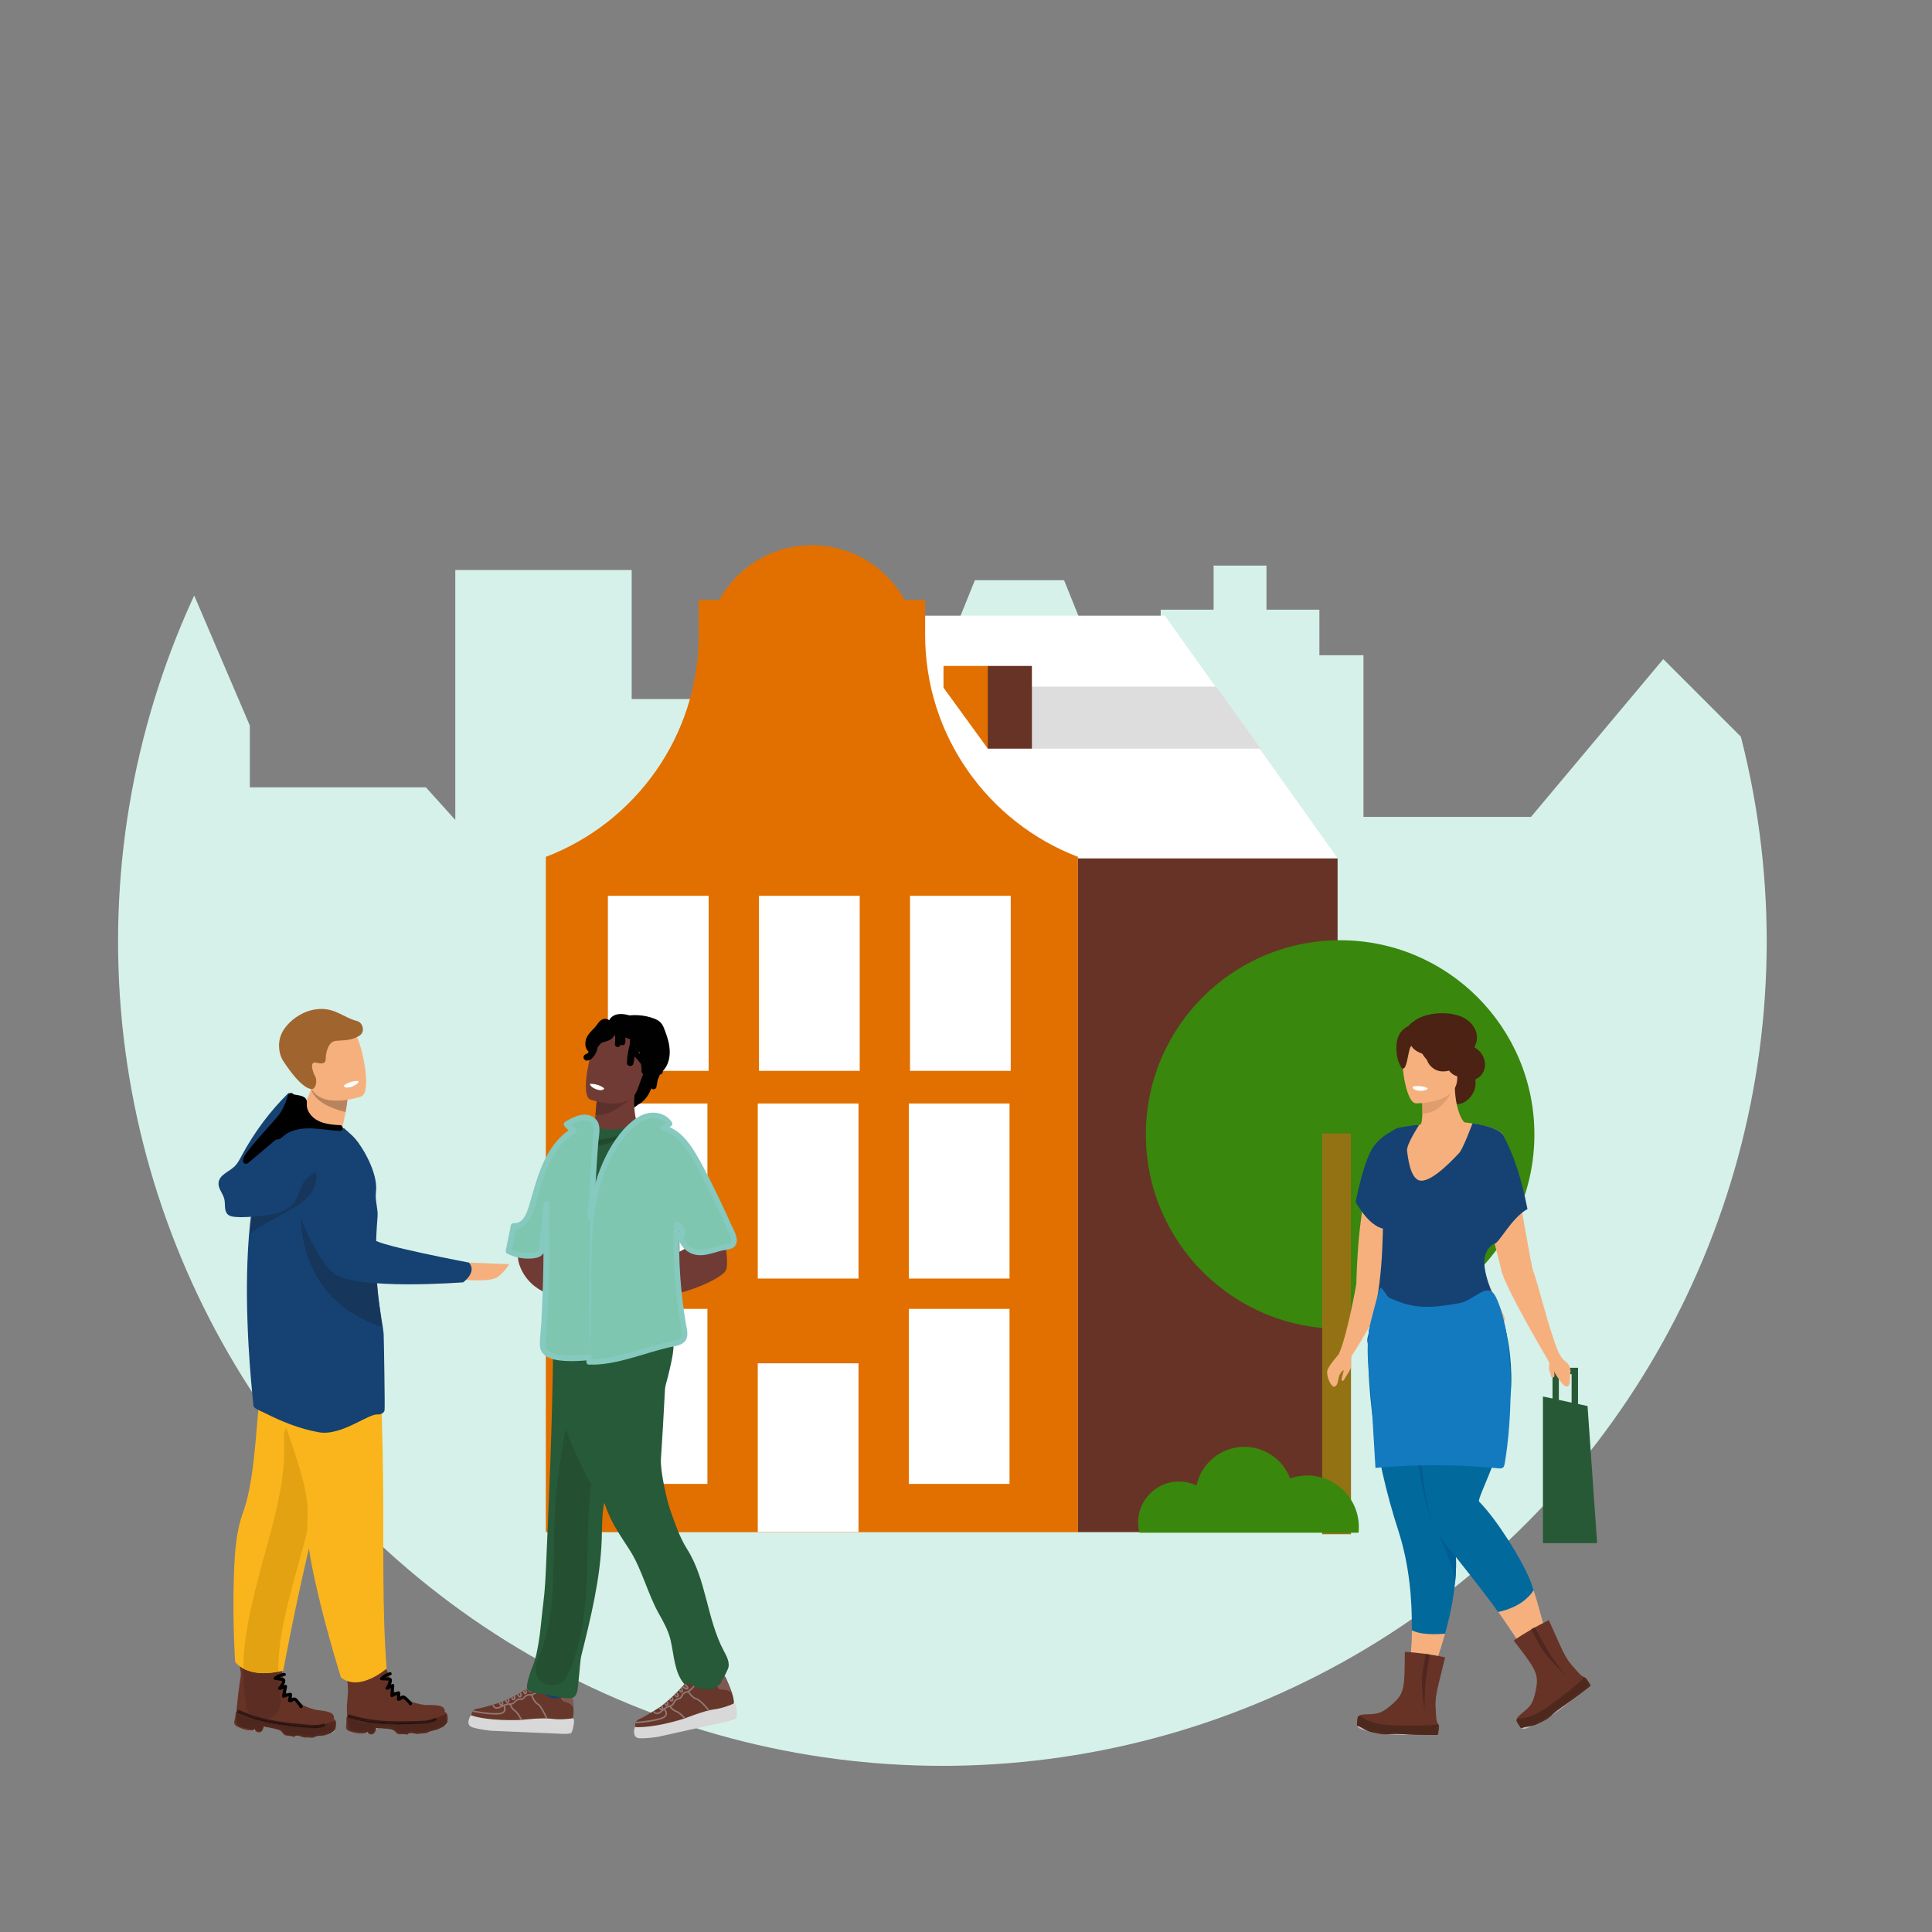 <?xml version="1.0" encoding="UTF-8" standalone="no"?>
<svg xmlns="http://www.w3.org/2000/svg" xmlns:xlink="http://www.w3.org/1999/xlink" viewBox="0 0 450 450">
  <rect x="0" y="0" width="450" height="450" fill="#808080" stroke="none"/>
  <defs>
    <style>.cls-1{fill:#341812;}.cls-1,.cls-2,.cls-3,.cls-4,.cls-5,.cls-6,.cls-7,.cls-8,.cls-9,.cls-10,.cls-11,.cls-12,.cls-13,.cls-14,.cls-15,.cls-16,.cls-17,.cls-18,.cls-19,.cls-20,.cls-21,.cls-22,.cls-23,.cls-24,.cls-25,.cls-26,.cls-27,.cls-28,.cls-29,.cls-30,.cls-31,.cls-32,.cls-33,.cls-34,.cls-35,.cls-36,.cls-37,.cls-38,.cls-39,.cls-40,.cls-41,.cls-42,.cls-43,.cls-44,.cls-45,.cls-46,.cls-47,.cls-48,.cls-49,.cls-50,.cls-51,.cls-52,.cls-53,.cls-54,.cls-55{stroke-width:0px;}.cls-2{fill:#d7d8d7;}.cls-3{fill:#4b2213;}.cls-4{fill:#2d1711;}.cls-5{fill:#275937;}.cls-6{fill:#673327;}.cls-7{fill:#244f31;}.cls-56{clip-path:url(#clippath);}.cls-8{fill:#b8845e;}.cls-9{fill:none;}.cls-10{fill:#df9d6f;}.cls-11{fill:#683327;}.cls-12{fill:#137abf;}.cls-13{fill:#e17000;}.cls-14{fill:#4d271d;}.cls-15{fill:#331812;}.cls-16{fill:#d6f1e9;}.cls-17{fill:#c1865d;}.cls-18{fill:#154273;}.cls-19{fill:#275a38;}.cls-20{fill:#dfdfde;}.cls-21{fill:#c08d4c;}.cls-22{fill:#26130f;}.cls-23{fill:#5c302b;}.cls-24{fill:#66372a;}.cls-25{fill:#21488b;}.cls-57{clip-path:url(#clippath-1);}.cls-58{clip-path:url(#clippath-2);}.cls-26{fill:#7f5852;}.cls-27{fill:#000;}.cls-28{fill:#02699c;}.cls-29{fill:#4e271e;}.cls-30{fill:#010101;}.cls-31{fill:#ddd;}.cls-32{fill:#20492d;}.cls-33{fill:#f6b07e;}.cls-34{fill:#86c9bf;}.cls-35{fill:#bfbebe;}.cls-36{fill:#7fc6b1;}.cls-37{fill:#5c2d23;}.cls-38{fill:#a0652e;}.cls-39{fill:#bdbcbc;}.cls-40{fill:#502720;}.cls-41{fill:#39870c;}.cls-42{fill:#4d281c;}.cls-43{fill:#4a2313;}.cls-44{fill:#937214;}.cls-45{fill:#e3a211;}.cls-46{fill:#d1d0d1;}.cls-47{fill:#703b35;}.cls-48{fill:#fab51c;}.cls-49{fill:#005d95;}.cls-50{fill:#fff;}.cls-51{fill:#21110d;}.cls-52{fill:#16365c;}.cls-53{fill:#25130f;}.cls-54{fill:#7f7f80;}.cls-55{fill:#917874;}</style>
    <clipPath id="clippath">
      <circle class="cls-9" cx="-279.5" cy="219.3" r="192"/>
    </clipPath>
    <clipPath id="clippath-1">
      <circle class="cls-9" cx="715.5" cy="219.3" r="192"/>
    </clipPath>
    <clipPath id="clippath-2">
      <circle class="cls-9" cx="219.5" cy="219.3" r="192"/>
    </clipPath>
  </defs>
  <g id="Laag_1">
    <g class="cls-56">
      <path class="cls-16" d="M110.64,160.83l1.5-1.5-28.33-28.33-27.54,27.54h-12.88v-26.47l-28.62,18.6v38.67H5.47v-40.78H-13.01v-16.43h-10.27v16.43h-48.26v12.15l-16.43,16.43-23.62-23.62-30.81,36.75h-39.02v-37.65h-10.27v-10.61h-12.32v-10.27h-12.32v10.27h-12.32v10.61h-10.27v.07h-5.17l-7.07-17.55h-20.77l-7.07,17.55h-6.16v36.86l-25.55.04v-26.77h-41.16v-30.05h-41.08v58.21l-6.85-7.6h-41.01v-14.38l-15.81-36.97-16.43,39.02v12.86l-27.24-27.24-27.66,27.66h-12.87v5.56h-8.22l-4.11-19.29h-51.34v-28.75h-12.38c.04-.34.06-.68.06-1.03,0-5.1-4.14-9.24-9.24-9.24s-9.24,4.14-9.24,9.24c0,.35.02.69.06,1.03h-12.38v20.54l-15.4-15.4h-9.24l-14.89,14.89h-9.76l-8.22-9.76-8.22,10.27h-12.32v13.73h-18.48v13.17h-8.22s0-56.24,0-56.24h-53.4v133.44h.72v430.28H111.35V185.01h-.72v-24.18Z"/>
    </g>
    <g class="cls-57">
      <path class="cls-16" d="M1105.64,160.83l1.5-1.5-28.33-28.33-27.54,27.54h-12.88v-26.47l-28.62,18.6v38.67h-9.3v-40.78h-18.48v-16.43h-10.27v16.43h-48.26v12.15l-16.43,16.43-23.62-23.62-30.81,36.75h-39.02v-37.65h-10.27v-10.61h-12.32v-10.27h-12.32v10.27h-12.32v10.61h-10.27v.07h-5.17l-7.07-17.55h-20.77l-7.07,17.55h-6.16v36.86l-25.55.04v-26.77h-41.16v-30.05h-41.08v58.21l-6.85-7.6h-41.01v-14.38l-15.81-36.97-16.43,39.02v12.86l-27.24-27.24-27.66,27.66h-12.87v5.56h-8.22l-4.11-19.29h-51.34v-28.75h-12.38c.04-.34.06-.68.06-1.03,0-5.1-4.14-9.24-9.24-9.24s-9.24,4.14-9.24,9.24c0,.35.02.69.06,1.03h-12.38v20.54l-15.4-15.4h-9.24l-14.89,14.89h-9.76l-8.22-9.76-8.22,10.27h-12.32v13.73h-18.48v13.17h-8.22s0-56.24,0-56.24h-53.4v133.44h.72v430.28h916.41V185.01h-.72v-24.18Z"/>
    </g>
    <g class="cls-58">
      <path class="cls-16" d="M609.64,160.83l1.5-1.5-28.33-28.33-27.54,27.54h-12.88v-26.47l-28.62,18.6v38.67h-9.3v-40.78h-18.48v-16.43h-10.27v16.43h-48.26v12.15l-16.43,16.43-23.62-23.62-30.81,36.75h-39.02v-37.65h-10.27v-10.61h-12.32v-10.27h-12.32v10.27h-12.32v10.61h-10.27v.07h-5.17l-7.07-17.55h-20.77l-7.07,17.55h-6.16v36.86l-25.55.04v-26.77h-41.16v-30.05h-41.08v58.21l-6.85-7.6h-41.01v-14.38l-15.81-36.97-16.43,39.02v12.86L-1.3,156.68l-27.66,27.66h-12.87v5.56h-8.22l-4.11-19.29h-51.34v-28.75h-12.38c.04-.34.06-.68.06-1.03,0-5.1-4.14-9.24-9.24-9.24s-9.24,4.14-9.24,9.24c0,.35.02.69.06,1.03h-12.38v20.54l-15.4-15.4h-9.24l-14.89,14.89h-9.76l-8.22-9.76-8.22,10.27h-12.32v13.73h-18.48v13.17h-8.22s0-56.24,0-56.24h-53.4v133.44h.72v430.28h916.41V185.01h-.72v-24.18Z"/>
    </g>
  </g>
  <g id="Laag_2">
    <polygon class="cls-50" points="271.32 143.4 311.63 200.02 225.95 200.02 185.65 143.4 271.32 143.4"/>
    <path class="cls-13" d="M215.48,147.86v-8.13h-4.77c-4.19-7.59-12.26-12.73-21.54-12.73-.02,0-.04,0-.06,0s-.04,0-.06,0c-9.28,0-17.36,5.14-21.54,12.73h-4.77v8.13c0,23.61-14.78,43.76-35.6,51.72v157.29h123.94v-157.29c-20.81-7.95-35.6-28.11-35.6-51.72Z"/>
    <rect class="cls-6" height="156.92" width="60.46" x="251.09" y="199.94"/>
    <rect class="cls-50" height="40.77" transform="translate(447.39 458.06) rotate(-180)" width="23.46" x="211.97" y="208.64"/>
    <rect class="cls-50" height="40.77" transform="translate(377.02 458.06) rotate(-180)" width="23.46" x="176.78" y="208.64"/>
    <rect class="cls-50" height="40.77" transform="translate(306.65 458.06) rotate(-180)" width="23.46" x="141.6" y="208.64"/>
    <rect class="cls-50" height="40.77" transform="translate(446.83 554.83) rotate(-180)" width="23.46" x="211.69" y="257.03"/>
    <rect class="cls-50" height="40.77" transform="translate(376.46 554.83) rotate(-180)" width="23.46" x="176.5" y="257.03"/>
    <rect class="cls-50" height="40.77" transform="translate(306.09 554.83) rotate(-180)" width="23.46" x="141.32" y="257.03"/>
    <rect class="cls-50" height="40.77" transform="translate(446.83 650.49) rotate(-180)" width="23.46" x="211.69" y="304.86"/>
    <rect class="cls-50" height="39.29" transform="translate(376.46 674.37) rotate(-180)" width="23.46" x="176.5" y="317.54"/>
    <rect class="cls-50" height="40.77" transform="translate(306.09 650.49) rotate(-180)" width="23.46" x="141.32" y="304.86"/>
    <polygon class="cls-31" points="283.28 159.92 230.38 159.92 230.38 174.37 293.64 174.37 283.28 159.92"/>
    <rect class="cls-6" height="19.26" width="10.32" x="230.03" y="155.11"/>
    <polygon class="cls-13" points="230.08 174.37 219.76 160.17 219.76 155.11 230.08 155.11 230.08 174.37"/>
    <path class="cls-41" d="M357.39,264.25c0,24.99-20.26,45.25-45.25,45.25s-45.25-20.26-45.25-45.25,20.26-45.25,45.25-45.25,45.25,20.26,45.25,45.25"/>
    <rect class="cls-44" height="93.34" width="6.71" x="307.96" y="264.01"/>
    <path class="cls-18" d="M114.48,399.32h17.24c1.24-.84-.33-9.03-.33-9.03,0,0-4.71-1.79-5.52,1.85-.82,3.63-5.99,4.78-8.74,5.23-1.88.31-2.47,1.34-2.66,1.96"/>
    <path class="cls-24" d="M109.8,399.55l3.38,1.33,7.38.6,7.47-.22,5.33-1.02c.57-1.51-.05-4.88-.22-6.09-.17-1.22-.57-.56-.57-.56,0,0-.63,1.73-3.04,1.98-1.67.17-3.52-1.48-4.5-2.51-.42-.44-1.1-.51-1.61-.18-4.25,2.79-7.08,3.72-7.08,3.72,0,0-4.15,1.29-5.14,1.37-.55.04-.89.33-1.08.58-.13.16-.21.36-.25.57l-.08.43h0Z"/>
    <path class="cls-55" d="M110.09,398.73s3.13.63,5.39.63c.25,0,.49,0,.71-.02.6-.05.99-.21,1.25-.44.25-.24.34-.55.34-.82,0-.51-.25-.93-.26-.94l-.31.18h0c.04.08.21.43.2.76,0,.21-.05.4-.22.56-.17.16-.48.31-1.03.35-.21.02-.44.02-.68.02-1.1,0-2.43-.16-3.49-.31-.53-.08-.99-.16-1.31-.22-.33-.06-.52-.1-.52-.1l-.07.35h0Z"/>
    <path class="cls-2" d="M133.37,400.24c.1-.01.19.03.23.12.09.18.17.58,0,1.51-.17.96-.36,1.44-.49,1.67-.06.12-.18.2-.31.22-.31.05-1.03.12-2.2.07-1.64-.07-16.27-.71-16.27-.71,0,0-2.49-.23-4.31-.8-1.56-.49-.71-2.2-.44-2.68.04-.07.12-.1.2-.08.71.24,4.4,1.35,11.63,1.04,0,0,4.93-.58,7.14-.26,1.96.28,4.27-.02,4.79-.1h0Z"/>
    <path class="cls-55" d="M125.61,393.57s-.08.06-.22.16c-.21.15-.54.37-.88.55-.34.18-.69.32-.89.31h-.07c-.08-.02-.16-.02-.23-.02-.17,0-.33.03-.47.07-.34.1-.63.31-.84.59-.13.17-.35.37-.6.37h-.06s-.16-.01-.16-.01c-.23,0-.44.05-.61.11-.27.09-.51.26-.69.49-.19.23-.55.56-.98.55h-.09c-.06,0-.12-.01-.18-.01-.86,0-1.69.5-1.71.51l.09.15-.09-.16c-.56.32-.96.42-1.22.42-.25,0-.38-.08-.46-.15l-.08-.1-.02-.03h0s-.06.02-.06.02l.06-.02h0s-.06.02-.06.02l.06-.02h0s-.19-.38-.19-.38l-.32.16.18.35.16-.08-.17.06s.05.14.19.27c.14.13.37.25.7.25.35,0,.79-.12,1.39-.46h0s.03-.02.03-.02c.16-.09.86-.44,1.49-.44h.15s.12.01.12.01c.61,0,1.04-.43,1.25-.68.14-.17.33-.3.53-.37.15-.05.32-.09.5-.09h.12s.1.01.1.01c.43,0,.72-.31.88-.51.17-.22.4-.39.66-.47.12-.04.24-.06.37-.06.06,0,.12,0,.17.01h.13c.44,0,.96-.28,1.41-.55.45-.27.8-.54.8-.54l-.22-.28h0Z"/>
    <path class="cls-55" d="M118.63,396.97s.35,1.08,1.21,1.66c.35.23.73.74.99,1.2.13.23.25.44.32.59.08.15.12.25.12.25l.33-.14s-.18-.41-.46-.88c-.28-.47-.66-1.02-1.1-1.31-.36-.24-.64-.61-.81-.92-.09-.16-.15-.3-.2-.4l-.05-.12v-.04s-.35.11-.35.11h0Z"/>
    <path class="cls-55" d="M123.66,394.8s.14.44.39.93c.25.49.6,1.05,1.1,1.32.16.08.4.33.63.66.35.49.7,1.14.96,1.67.13.27.24.5.32.67.08.17.12.27.12.27l.33-.14s-.31-.73-.74-1.52c-.21-.4-.45-.81-.69-1.15-.25-.34-.49-.63-.76-.77-.36-.18-.71-.69-.95-1.16-.12-.23-.21-.45-.27-.62-.06-.16-.09-.26-.09-.26l-.34.11h0Z"/>
    <path class="cls-55" d="M116.18,396.64s.03.15.1.31c.04.08.08.17.16.24.07.07.18.14.31.14.07,0,.15-.02.22-.06.2-.09.29-.3.28-.45,0-.29-.18-.51-.19-.53l-.29.21h0s.12.21.12.32c0,.07,0,.09-.09.14l-.06.02-.06-.03s-.09-.14-.12-.22l-.03-.11v-.04s-.36.06-.36.06h0Z"/>
    <path class="cls-55" d="M117.65,396.04s.03.14.1.29c.03.07.08.15.14.22.06.07.16.14.29.14.1,0,.19-.04.27-.1.17-.13.24-.31.24-.47,0-.28-.17-.47-.18-.49l-.28.22h0s.1.16.1.27c0,.06-.01.11-.1.19l-.05.03-.03-.02s-.09-.13-.11-.21l-.03-.1v-.04s-.36.08-.36.08h0Z"/>
    <path class="cls-55" d="M119.1,395.29v.08c0,.08,0,.21.05.34.03.07.06.14.13.19.06.06.16.1.26.1.06,0,.12-.01.18-.03.12-.04.22-.12.28-.22.06-.1.07-.2.07-.29,0-.27-.12-.49-.13-.5l-.32.16v.03c.04.06.09.2.09.31l-.02.11-.09.06h-.06s-.02,0-.02,0l-.05-.1-.02-.17v-.05s-.35-.03-.35-.03h0Z"/>
    <path class="cls-55" d="M120.42,394.66s.05.17.15.34c.05.09.11.18.19.26.08.08.19.15.33.15.07,0,.13-.02.2-.05.09-.04.16-.12.2-.2.04-.08.05-.16.05-.24,0-.18-.06-.35-.12-.49-.06-.13-.12-.23-.12-.23l-.3.19.03.05c.06.1.16.34.16.48l-.02.08-.04.04h-.04s-.08-.04-.08-.04c-.06-.06-.13-.17-.17-.27l-.05-.13-.02-.05-.34.1h0Z"/>
    <path class="cls-55" d="M121.76,393.86s.03.17.1.34c.04.09.08.18.15.26.07.08.17.16.31.16l.15-.03c.11-.04.18-.13.22-.23.04-.09.05-.18.05-.27,0-.31-.13-.63-.13-.64l-.33.13.02.05c.03.09.09.31.09.47,0,.06,0,.11-.02.14l-.03.04h-.01s0,0,0,0c-.03,0-.11-.13-.14-.25-.02-.06-.04-.12-.05-.16v-.07s-.37.06-.37.06h0Z"/>
    <path class="cls-55" d="M122.71,393.35s.14.21.33.42c.1.11.21.21.32.3.12.09.25.16.41.16l.16-.03c.07-.03.13-.08.16-.14.03-.06.05-.13.05-.19,0-.13-.04-.25-.1-.37-.16-.36-.46-.73-.47-.73l-.28.22s.03.04.08.1c.07.1.18.25.27.4.09.15.15.31.14.37v.02s0,0,0,0h.03s-.02,0-.02,0h0s.03.02.03.02l-.02-.02h0s0,0,0,0h0s0,.01,0,.01h0s-.02,0-.02,0c-.03,0-.11-.03-.2-.09-.13-.1-.28-.26-.39-.39-.05-.07-.1-.13-.13-.17l-.05-.07-.3.2h0Z"/>
    <path class="cls-26" d="M133.59,397.86s-.53-1.17-1.77-1.39c-1.24-.22-1.15-1.15-1.15-1.15,1.48-.55,1.91-1.72,1.91-1.72,0,0,.4-.66.57.56.1.74.38,2.28.44,3.71h0Z"/>
    <path class="cls-19" d="M125.01,394.4c-.84-.13-1.81-.34-2.21-1.1-.39-.73.94-4.43,1.26-5.19,1.65-4.01,1.93-10.54,2.5-14.84.37-2.86.5-5.74.63-8.62.72-16.36,1.43-32.72,1.62-49.1.01-.87.1-1.89.85-2.33.39-.23.87-.24,1.33-.23,5.86.03,11.72.06,17.58.08.33,6.08.65,12.27-.93,18.15-1.8,6.71-5.98,12.7-7.05,19.56-.4,2.6-.35,5.25-.44,7.89-.34,9.19-2.57,18.2-4.79,27.13-.26,1.04-.63,7.2-.93,8.23-.17.57-.4,1.11-.98,1.35-1.29.55-3.44-.21-4.74-.41-1.23-.19-2.47-.38-3.7-.57"/>
    <path class="cls-30" d="M146.41,256.5c.32.62,1.09.56,1.66.3,1.49-.7,2.62-2.31,3.15-4.13.53-1.82.48-3.84.06-5.71-.57-2.52-1.92-4.91-3.93-5.88-1.07-.52-2.25-.6-3.4-.6-1.37,0-2.97.3-3.62,1.75-.24.54-.31,1.18-.36,1.79-.24,2.88-.21,5.9.75,8.55.97,2.65,3.05,4.87,5.45,4.97.89.04,1.91-.33,2.26-1.32l-2.01.27"/>
    <path class="cls-30" d="M145.78,256.87c1,1.54,2.86.64,3.93-.32,1.44-1.29,2.23-3.21,2.49-5.09.51-3.59-.55-8.15-3.57-10.43-1.49-1.13-3.46-1.39-5.29-1.25-1.56.12-3.09.73-3.73,2.27-.37.89-.4,1.9-.45,2.85-.07,1.07-.09,2.14-.03,3.2.11,2.06.5,4.13,1.44,5.98.88,1.71,2.3,3.28,4.15,3.93,1.72.6,3.65.19,4.39-1.59.36-.86-1.04-1.24-1.4-.39-.5,1.2-2.24.81-3.11.34-1.16-.62-2.03-1.67-2.66-2.81-1.51-2.78-1.53-6.17-1.29-9.25.11-1.45.43-2.61,1.97-2.97,1.25-.3,2.81-.21,4.02.23,2.64.96,3.84,4.26,4.14,6.81.2,1.71.08,3.54-.65,5.12-.32.69-.74,1.33-1.28,1.86-.26.25-1.47,1.31-1.82.77-.51-.78-1.77-.05-1.26.73"/>
    <path class="cls-47" d="M130.8,265.42s-12.35,21.58-9.87,29.03c2.48,7.44,10.77,7.92,10.77,7.92l-.89-36.95h0Z"/>
    <path class="cls-18" d="M152.75,401.21l16.28-5.69c.89-1.2-3.29-8.41-3.29-8.41,0,0-5.03-.13-4.6,3.56.43,3.69-4.08,6.49-6.52,7.82-1.67.91-1.89,2.08-1.86,2.73h0Z"/>
    <path class="cls-24" d="M148,402.28l3.61.4,7.28-1.34,7.16-2.16,4.88-2.38c.16-1.61-1.32-4.7-1.8-5.83-.48-1.13-.69-.39-.69-.39,0,0-.16,1.84-2.42,2.7-1.57.6-3.78-.51-5-1.25-.52-.32-1.2-.21-1.6.25-3.38,3.8-5.87,5.44-5.87,5.44,0,0-3.67,2.33-4.6,2.66-.52.19-.78.55-.9.84-.08.19-.11.4-.09.61l.03.44h0Z"/>
    <path class="cls-55" d="M148.07,401.41s3.92-.25,6.05-1c.45-.16.76-.36.96-.59.2-.23.28-.48.28-.72-.01-.66-.53-1.15-.54-1.17l-.25.25.02.02c.08.09.43.51.42.9,0,.16-.05.32-.19.48-.14.17-.4.34-.81.48-1.01.36-2.51.61-3.74.76-.62.08-1.17.13-1.57.17-.4.03-.64.05-.64.05l.02.36h0Z"/>
    <path class="cls-2" d="M170.94,396.81c.09-.04.19-.02.25.05.13.15.32.52.4,1.46.09.97.02,1.48-.04,1.74-.03.13-.12.24-.24.29-.29.12-.96.38-2.1.64-1.6.36-15.9,3.54-15.9,3.54,0,0-2.46.42-4.37.34-1.63-.07-1.26-1.94-1.12-2.47.02-.08.09-.13.18-.13.75.05,4.6.16,11.5-2.02,0,0,4.6-1.84,6.83-2.11,1.96-.23,4.12-1.13,4.6-1.34h0Z"/>
    <path class="cls-55" d="M161.71,392.39s-.07.09-.19.23c-.18.21-.46.53-.76.8-.29.27-.61.48-.78.49-.26.03-.49.12-.67.24-.3.19-.53.47-.66.79-.04.1-.11.23-.2.33-.09.1-.2.17-.34.19-.29.04-.53.17-.72.3-.24.16-.42.39-.54.65-.06.14-.17.33-.31.48-.15.16-.33.28-.57.32-.91.16-1.68.97-1.69.97l.13.13-.13-.13c-.62.61-1.04.75-1.29.75-.15,0-.24-.05-.31-.09l-.07-.06v-.02s-.01,0-.01,0h0s-.28-.31-.28-.31l-.26.24.27.29.13-.12-.15.1s.23.32.69.32c.38,0,.88-.21,1.54-.85h0s.03-.03.03-.03c.15-.14.82-.73,1.47-.84.33-.06.59-.23.77-.43.18-.2.3-.42.38-.58.09-.2.24-.38.42-.5.16-.11.36-.21.57-.24.24-.04.42-.16.55-.31.13-.14.21-.3.27-.43.1-.26.29-.48.52-.62.15-.09.32-.16.51-.18.23-.03.44-.15.66-.31.65-.48,1.3-1.34,1.31-1.35l-.28-.22h0Z"/>
    <path class="cls-55" d="M155.85,397.49s.62.95,1.6,1.29c.4.13.89.53,1.27.9.19.18.35.36.47.49.11.13.18.21.18.21l.28-.22s-.28-.35-.67-.73c-.4-.38-.9-.81-1.41-.98-.41-.14-.77-.42-1.02-.68-.13-.13-.23-.25-.29-.33l-.08-.1-.02-.03-.3.2h0Z"/>
    <path class="cls-55" d="M160.15,394.09s.25.38.62.8c.37.41.86.86,1.4.99.18.04.47.22.78.47.46.38.97.92,1.36,1.37.2.22.36.42.48.56.12.14.18.23.18.23l.28-.22s-.49-.63-1.11-1.28c-.31-.33-.64-.66-.97-.93-.33-.27-.64-.48-.93-.55-.4-.08-.87-.48-1.21-.87-.17-.19-.32-.38-.42-.52-.05-.07-.09-.13-.12-.17l-.04-.06-.3.19h0Z"/>
    <path class="cls-55" d="M153.4,397.81s.06.12.16.25c.05.06.11.13.18.18.07.05.17.1.29.1.11,0,.22-.05.3-.13.12-.1.18-.24.17-.37,0-.19-.1-.33-.17-.43-.08-.1-.16-.16-.16-.17l-.23.27h0s.08.08.12.14c.05.06.08.14.08.18l-.06.11-.06.03-.08-.03c-.05-.04-.12-.12-.16-.18l-.05-.08-.02-.03-.32.15h0Z"/>
    <path class="cls-55" d="M154.67,396.85s.06.12.15.23c.1.11.22.26.44.27.12,0,.25-.07.33-.18.09-.12.13-.24.13-.36,0-.18-.09-.33-.16-.42-.08-.1-.15-.15-.16-.16l-.21.29h0s.18.18.17.29c0,.04-.01.09-.06.15l-.04.04h0s-.06-.03-.06-.03c-.05-.04-.11-.11-.15-.17l-.05-.08-.02-.03-.32.16h0Z"/>
    <path class="cls-55" d="M155.88,395.75s.02.13.08.27c.03.07.07.14.14.21.06.06.16.12.28.12.09,0,.18-.03.27-.09.16-.1.24-.27.23-.42,0-.18-.08-.32-.14-.43-.07-.11-.13-.18-.14-.18l-.27.24h0s.07.09.11.16c.04.07.07.16.07.21,0,.05,0,.07-.07.12l-.07.03-.03-.02s-.07-.1-.09-.17l-.02-.08v-.03s-.36.06-.36.06h0Z"/>
    <path class="cls-55" d="M156.98,394.79s.08.13.2.27c.13.13.28.29.53.3.1,0,.2-.04.28-.11.1-.09.15-.22.15-.34,0-.22-.13-.4-.23-.54-.11-.14-.21-.24-.21-.24l-.24.26h.01s.12.14.19.24c.08.1.13.23.12.28l-.03.07-.05.02s-.17-.07-.27-.18l-.12-.15-.03-.05v-.02s-.31.19-.31.19h0Z"/>
    <path class="cls-55" d="M158.07,393.67s.07.14.17.28c.05.07.11.14.19.21.08.06.17.12.29.12.08,0,.17-.03.23-.08.12-.09.16-.23.16-.35,0-.2-.09-.38-.17-.53-.08-.15-.15-.25-.16-.26l-.29.21.04.06c.08.11.22.39.22.52l-.02.07h-.01s0,0,0,0l-.07-.04c-.06-.05-.13-.14-.18-.22l-.06-.1-.02-.04-.32.15h0Z"/>
    <path class="cls-55" d="M158.85,392.94s.16.14.38.29c.22.14.47.3.75.31.09,0,.19-.02.28-.09.08-.06.13-.17.13-.27,0-.15-.08-.27-.16-.38-.25-.33-.69-.64-.69-.65l-.21.29s.05.03.12.09c.1.08.26.22.39.35.06.07.12.14.15.19l.05.1h.02-.02s0,0,0,0h.02-.02s.03,0,.03,0l-.02-.02h0s.03.02.03.02l-.02-.02h0s0,0,0,0h0s0,0,0,0h-.06c-.11.02-.36-.1-.55-.23-.1-.07-.18-.13-.25-.18-.06-.05-.1-.08-.1-.08l-.24.27h0Z"/>
    <path class="cls-26" d="M170.53,394.45s-.82-.99-2.07-.88c-1.25.11-1.41-.81-1.41-.81,1.29-.92,1.39-2.16,1.39-2.16,0,0,.21-.74.69.39.29.69.96,2.1,1.39,3.46h0Z"/>
    <path class="cls-47" d="M139.22,266.16c1.88.99,3.71,1.05,5.3.71,1.45-.31,2.7-.95,3.59-1.52.91-.58,1.45-1.09,1.45-1.09,0,0-.06-.09-.17-.27-.56-.95-2.24-4.36-1.49-9.85.01-.07-.53.03-1.35.22-2.44.58-7.35,1.97-7.57,2.03h0s-.06,1.15-.26,3.22c-.02.18-.04.37-.06.57-.03.24-.05.5-.08.76-.23,2.15.65,5.2.65,5.2"/>
    <path class="cls-23" d="M139.52,259.7c-.28,0-.55-.03-.81-.09.2-2.07.26-3.22.26-3.22h0c.22-.06,5.13-1.46,7.57-2.03.43.18.85.41,1.25.71,0,0-4.69,4.64-8.28,4.64"/>
    <path class="cls-19" d="M127.11,306.18c.27,3.51,1.01,6.03,2.64,6.03,0,0,7.23,2.55,15.88,2.62,1.69.01,4.08-.32,6.07-.65,2.03-.34,3.63-.69,3.63-.69,1.74-.4,3.66-1.47,3.4-3.46-.14-1.06-.23-2.41-.3-3.98,0-.1,0-.2-.01-.3-.19-4.59-.16-10.92-.18-16.97-.02-3.72-.05-7.34-.18-10.39,0,0,1.71-11.98-.19-13.95-2.22-2.3-8.74-3.01-9.15-2.92-.12-.03-.25-.06-.37-.08,0,0-5.55,3.13-9.68.81l-.13-.12c-.97.32-6.01,1.45-7.74,3.28-.6.63-2.98,4.5-3.05,8.75-.09,5.92.14,12.65.14,12.65-.06.96-.17,2.2-.28,3.62-.12,1.51-.25,3.21-.37,4.99-.06.9-.11,1.81-.15,2.72-.13,2.82-.17,5.66.01,8.03"/>
    <path class="cls-32" d="M139.41,266.74c-.43,0-.86-.05-1.26-.18,0,0-.58-.86,1.39-1.13,1.98-.27,4.11-.16,9.14-3.91,0,0-5.06,5.21-9.27,5.21"/>
    <path class="cls-47" d="M137.47,256.1s1.5.54,3.41.8c2.8.38,6.47.15,7.63-3.23,1.95-5.69,4.43-9.11-1.29-11.43-3.07-1.24-5.03-1.31-6.36-.84-1.16.41-1.84,1.23-2.36,2.04-1.11,1.74-3.35,11.67-1.03,12.66h0Z"/>
    <path class="cls-50" d="M137.43,252.43s-.12.74,1.59,1.33c0,0,1.44.49,1.7-.26,0,0-1.14-1.09-3.3-1.06h0Z"/>
    <path class="cls-32" d="M158.42,306.05c-7.49-.59-14.79-4.06-14.79-4.06,0,0-2.64-1.52-2.03-2.67,1.01-1.9,16.63-10.54,16.63-10.54.02,6.06,0,12.38.18,16.97,0,.1,0,.2.01.3"/>
    <path class="cls-33" d="M143.63,301.98s-4.62,3.05-6.41,3.24c-1.21.13-6.01-.06-6.03-.67-.04-.86,2.93-1.76,3.7-2.1.77-.34,1.37-.74,1.36-1.07,0-.33-2.97.77-2.65.04.32-.72,3.06-1.98,3.72-2.1.66-.12,2.8.6,3.63.22.83-.38,2.68,2.44,2.68,2.44h0Z"/>
    <path class="cls-47" d="M156.26,263.32s3.16,1.34,6.93,8.37c3.76,7.03,7.32,21.91,5.8,24.33-1.53,2.42-14.37,7.96-25.57,6.48,0,0-2.78-2.53-2.22-3.5,0,0,18.77-7.65,18.78-8.57.01-.92-8.44-15.1-8.82-19.03-.38-3.93,5.1-8.08,5.1-8.08h0Z"/>
    <path class="cls-30" d="M142.89,239.62c-1.12.79-2.24,1.58-3.35,2.37-.31.22-.63.45-.82.78-.27.47-.24,1.05-.37,1.58-.21.9-.89,1.65-1.72,1.92.81-.05,1.28-1,1.42-1.84.14-.85.13-1.78.62-2.46.29-.4.73-.65,1.04-1.03.39-.46.58-1.07.96-1.54.38-.46,1.12-.72,1.52-.27-1.5,1.79-2.99,3.58-4.49,5.37-.86-.58-.76-2.01-.19-2.91.57-.9,1.47-1.51,2.08-2.38.36-.5.72-1.15,1.31-1.16.73-.01,1.24,1.01,1.97.93.23-.03.43-.16.65-.23.32-.1.66-.05.98,0,1.77.32,3.58,1,4.75,2.44,1.17,1.45,1.47,3.81.28,5.24.8-1.91.07-4.39-1.61-5.47-.78-.5-1.68-.71-2.57-.91-.43-.1-.86-.19-1.29-.29-.61-.14-1.32-.36-1.54-.98-.19-.52.08-1.13.51-1.45.43-.32.98-.4,1.5-.4,1.68.01,3.27.77,4.78,1.54,1.14.58,2.32,1.21,3.13,2.25,1.29,1.65,1.41,4,1.19,6.13-.22,2.18-.83,4.48-2.41,5.89.42-1.95.88-3.89,1.37-5.83.03.59.05,1.18.08,1.77.01.3.11.69.39.71.12,0,.22-.06.32-.13,1.34-.97,1.91-2.82,1.84-4.55-.07-1.72-.68-3.36-1.29-4.96-.14-.36-.28-.73-.52-1.02-.32-.39-.78-.6-1.24-.77-2.26-.86-4.75-1.04-7.1-.49,1.34.62,2.73,1.28,3.65,2.49.92,1.21,1.17,3.14.16,4.26-.01-1.54-.52-3.08-1.42-4.28.12,2.54-.12,5.11-.72,7.57.06-1.93.47-3.85,1.2-5.62.08-.2.21-.43.41-.46.18-.02.34.13.47.27,1.77,2.04,2.31,5.19,1.33,7.77.18-.69.36-1.38.54-2.07.12.36.24.72.36,1.08.24-1.18.96-2.23,1.93-2.85.44-.28.96-.49,1.26-.94.37-.55.33-1.29.22-1.95-.17-1.08-.47-2.16-1.08-3.04-.61-.88-1.58-1.53-2.61-1.52-.43,0-.89.15-1.15.52-.19.28-.24.65-.26.99-.1,1.78.43,3.59,1.45,5,.24.32.58.66.95.56.21-.05.36-.23.49-.41,1.09-1.58.19-4.22-1.6-4.68-.19-.05-.41-.07-.58.05-.23.17-.24.53-.19.83.14.94.52,1.84,1.1,2.58.45-.16.75-.72.65-1.21-.1-.5-.58-.87-1.06-.83"/>
    <path class="cls-30" d="M142.51,238.96c-.73.52-1.46,1.03-2.19,1.55-.64.45-1.4.87-1.93,1.45-.98,1.07-.36,2.98-1.95,3.58-.93.35-.56,1.63.41,1.48,1.61-.25,1.89-2.04,2.08-3.36.07-.47.15-.95.45-1.33.23-.28.55-.48.8-.75.16-.18,1.24-2.1,1.48-1.89v-1.08c-1.5,1.79-2.99,3.58-4.49,5.37h1.08c-1.51-1.2,1.05-3.14,1.73-3.99.24-.3.44-.72.73-.97.32-.28.49-.02.8.21.59.45,1.17.67,1.9.41.83-.29,1.76.03,2.58.31.85.29,1.66.73,2.31,1.36,1.15,1.12,1.78,3.23.7,4.62.43.25.85.5,1.28.74.7-1.81.31-3.95-.93-5.43-.67-.8-1.6-1.28-2.58-1.59-.56-.17-1.14-.29-1.71-.42-.47-.11-1.22-.14-1.6-.46-.71-.6.51-1.02.96-1.04.63-.03,1.25.1,1.85.28,1.21.36,2.37.97,3.48,1.58,1.02.56,1.97,1.24,2.53,2.29.56,1.05.7,2.28.7,3.45,0,2.39-.44,5.21-2.28,6.91.43.25.85.5,1.28.74.42-1.95.88-3.89,1.37-5.83-.5-.07-1-.14-1.5-.2.04.88-.21,2.53.7,3.09.84.52,1.71-.38,2.19-.99,1.38-1.75,1.47-4.11,1.01-6.2-.26-1.19-.69-2.35-1.14-3.48-.44-1.09-1.11-1.69-2.2-2.11-2.39-.92-5.02-1.04-7.51-.49-.61.13-.78,1.12-.18,1.4,1.19.55,2.5,1.12,3.34,2.17.72.89,1.12,2.41.32,3.38.44.18.87.36,1.31.54-.04-1.68-.54-3.3-1.52-4.67-.41-.57-1.46-.44-1.43.39.11,2.49-.12,4.95-.69,7.37.5.07,1,.14,1.5.2.04-.95.15-1.88.35-2.81.09-.42.2-.84.33-1.26.09-.3.25-1.22.55-1.36-.2.03-.39.05-.59.08.42.07.89,1.18,1.05,1.53.26.56.44,1.17.55,1.78.24,1.28.1,2.58-.34,3.8.49.14.98.27,1.48.41.18-.69.36-1.38.54-2.07h-1.48c.12.36.24.72.36,1.08.22.68,1.29.77,1.48,0,.17-.73.48-1.39,1.01-1.93.49-.5,1.16-.72,1.67-1.19,1.12-1.02.86-2.65.54-3.97-.35-1.41-1.04-2.78-2.29-3.59-1.03-.67-2.65-.92-3.57.08-.94,1.01-.6,2.99-.3,4.2.31,1.21,1.01,3.16,2.28,3.65,1.29.5,2.12-.96,2.3-2.02.19-1.12-.1-2.3-.78-3.21-.63-.84-2.32-2.01-3.24-.9-.94,1.13.18,3.25.9,4.22.26.35.64.48,1.05.27,1.72-.87,1.11-3.42-.8-3.47-.99-.02-.99,1.51,0,1.53.47.01.31.47.02.61.35.09.7.18,1.05.27-.37-.5-.67-1.03-.85-1.64-.07-.25-.1-.49-.16-.74-.24.03-.24.06,0,.1l.15.07c.72.36,1.12,1.23,1.18,2,.03.36,0,.97-.26,1.26-.2.23-.16.12-.37-.21-.14-.22-.28-.44-.4-.68-.58-1.09-.86-2.36-.8-3.59.04-.77.43-1.02,1.15-.82.55.15,1.01.52,1.36.96.72.91,1.09,2.26,1.14,3.41.05,1.26-1.18,1.47-1.96,2.22-.76.72-1.25,1.67-1.49,2.69h1.48c-.12-.36-.24-.72-.36-1.08-.23-.69-1.28-.76-1.48,0-.18.69-.36,1.38-.54,2.07-.25.97,1.15,1.32,1.48.41.98-2.74.51-5.94-1.3-8.24-.38-.49-.87-.92-1.53-.71-.68.22-.9,1.03-1.12,1.63-.59,1.66-.9,3.4-.97,5.16-.03.86,1.3,1.05,1.5.2.6-2.55.86-5.16.75-7.77-.48.13-.95.26-1.43.39.83,1.17,1.28,2.46,1.32,3.9.02.61.86,1.08,1.31.54,1.1-1.34,1.08-3.13.31-4.63-.86-1.67-2.65-2.57-4.28-3.32-.06.47-.12.93-.18,1.4,1.75-.38,3.57-.38,5.31.06.73.18,1.82.39,2.29,1.04.45.62.65,1.55.89,2.26.5,1.5.9,3.12.54,4.7-.16.69-.43,1.37-.9,1.91l-.4.39c.14.03.28.07.42.1,0-.1,0-.2-.01-.3.09-.44-.05-1.02-.07-1.48-.04-.84-1.28-1.07-1.5-.2-.49,1.93-.95,3.87-1.37,5.83-.16.75.71,1.28,1.28.74,1.9-1.77,2.5-4.45,2.68-6.95.19-2.68-.3-5.46-2.53-7.19-1.12-.87-2.46-1.51-3.75-2.07-1.29-.57-2.73-1.04-4.16-.88-1.22.14-2.39,1.02-2.31,2.36.08,1.29,1.34,1.76,2.41,2.01,1.43.33,3.16.5,4.14,1.74.88,1.12,1.04,2.63.53,3.93-.27.69.82,1.34,1.28.74,1.41-1.82,1.22-4.37-.16-6.17-.73-.95-1.73-1.63-2.83-2.1-1.03-.44-2.51-.99-3.64-.73-.21.05-.48.25-.69.22-.2-.03-.46-.33-.62-.45-.39-.29-.82-.5-1.32-.46-1.16.1-1.64,1.33-2.34,2.07-.82.87-1.74,1.66-2.04,2.86-.25.99-.09,2.14.74,2.8.3.24.79.35,1.08,0,1.5-1.79,2.99-3.58,4.49-5.37.25-.3.34-.79,0-1.08-.64-.55-1.43-.58-2.15-.13-.84.53-1.05,1.61-1.76,2.27-.77.73-1.21,1.37-1.38,2.44-.11.72-.07,2.2-1.02,2.35.14.49.27.98.41,1.48,1.44-.54,2.13-1.66,2.36-3.13.16-.99.85-1.32,1.63-1.87.82-.58,1.63-1.15,2.45-1.73.8-.56.03-1.89-.77-1.32h0Z"/>
    <path class="cls-30" d="M142.28,239.42c.31-.02.57.02.86.13v-1.24c-.82.19-1.1,1.02-1.17,1.76-.02.16-.02.31-.05.46-.04.17-.05.19-.14.32.08-.12-.03.03-.06.05-.03.03-.17.13-.05.05-.1.06-.2.12-.31.17-.04.02-.03.02.02,0l-.11.04-.17.06c-.13.04-.27.08-.4.12-.25.07-.51.14-.76.23-.27.1-.55.21-.79.38-.16.11-.29.24-.44.35l-.1.07c-.11.07-.01,0,.06.02-.34-.07-.7.1-.79.45-.09.32.11.72.45.79.49.11.87-.07,1.24-.37.22-.17.34-.29.65-.42-.12.05.04-.01.07-.02.08-.03.15-.05.23-.08.14-.04.27-.08.41-.12.26-.07.52-.14.76-.24.63-.24,1.16-.64,1.4-1.3.13-.37.11-.78.18-1.15.03-.18.05-.21.12-.32l.04-.05h.02c-.05.03-.05.03.02,0-.06.03-.06.03.02,0,.27-.06.47-.35.47-.62,0-.3-.2-.52-.47-.62-.38-.14-.79-.2-1.2-.18-.35.02-.64.28-.64.64,0,.33.29.66.64.64h0Z"/>
    <path class="cls-30" d="M144.08,239.67h0s0,0,0,0c-.07.06.03,0,.02-.02l-.05.05s-.02.02.05-.03l-.09.06s.13-.03.01,0h-.04s0,.02,0,.02h0s-.04,0-.04,0c-.13,0,.13.03,0,0-.49-.13-.9.32-.79.79.03.11.05.23.07.35l.03.16s.03.21.01.08c.03.22.05.45.06.67,0,.22,0,.45,0,.68,0,.11-.01.21-.02.32,0,.06-.01.13-.02.19-.02.14.01-.07-.01.08.42.06.84.11,1.26.17.05-.86.09-1.72.14-2.58-.32.19-.65.37-.97.56l.12.07s.17.11.09.05c-.08-.05.04.04.06.05l.1.1.11.12c-.05-.09-.03-.04,0,.02.05.08.09.16.14.25.07.14-.04-.13,0,.02l.04.13.03.14.02.09v-.08c.02.05,0,.22,0,.28v.09c0-.09,0-.1,0-.06l-.03.16c-.08.33.1.71.45.79.33.08.7-.1.79-.45.28-1.11-.25-2.37-1.28-2.89-.45-.23-.94.05-.97.56-.05.86-.09,1.72-.14,2.58-.02.32.26.59.56.63.29.04.66-.14.71-.46.16-1.08.13-2.15-.11-3.22-.26.26-.53.53-.79.79.75.2,1.5-.24,1.74-.96.11-.32-.12-.72-.45-.79-.36-.08-.68.11-.79.45h0Z"/>
    <path class="cls-30" d="M151.86,246.07c.23,2.26.13,4.54-.32,6.77-.07.37.11.75.49.86.34.09.79-.12.86-.49.47-2.35.61-4.76.37-7.14-.04-.38-.29-.7-.7-.7-.35,0-.74.32-.7.7h0Z"/>
    <path class="cls-30" d="M150.44,249.15c.06.15.01-.12.06-.2.06-.11.09-.07.03-.06l.09-.03.14.04h0s-.06-.1-.06-.1c-.04-.13-.03-.1-.04-.24-.02-.31,0-.62-.09-.92-.08-.29-.23-.55-.42-.79-.75-.98-1.57-1.91-2.35-2.86-.22-.27-.68-.23-.91,0-.27.27-.22.64,0,.91.51.61,1.01,1.23,1.52,1.84.24.29.48.57.71.86.17.22.23.4.24.69.03.71.17,1.58.97,1.82.72.22,1.69-.49,1.35-1.29-.13-.32-.43-.55-.79-.45-.3.08-.58.47-.45.79h0Z"/>
    <path class="cls-30" d="M149.2,243.47c1.28,2.16,2.57,4.32,3.85,6.48.28.48,1.17.45,1.28-.17.44-2.5-.06-5.16-1.53-7.25-.22-.31-.61-.45-.96-.25-.31.18-.47.65-.25.96,1.24,1.78,1.76,4.03,1.39,6.18.43-.06.85-.11,1.28-.17-1.28-2.16-2.57-4.32-3.85-6.48-.46-.77-1.67-.07-1.21.71h0Z"/>
    <path class="cls-7" d="M128.67,392.51c-.72,0-1.44-.17-2.04-.49-1.99-1.05-2.28-3.52-1.41-5.37.11-.24.27-.5.37-.76.02-.08.05-.17.08-.24.21-.52.4-1.05.59-1.58.37-1.06.69-2.13.96-3.21.28-1.09.51-2.18.71-3.29.1-.55.19-1.11.27-1.66.01-.09.02-.16.03-.21h0c.03-.24.06-.47.08-.7.95-8.21.48-16.5,1.09-24.73.67-9.07,2.2-18.09,4.61-26.86.49-1.79,2.12-2.85,3.86-2.85.32,0,.64.04.96.11,2.07.47,3.28,2.85,2.74,4.83-1.33,4.86-2.4,9.8-3.19,14.78-.1.61-.19,1.22-.28,1.83-.04.25-.07.5-.1.75,0,.01,0,.03,0,.04-.13,1.07-.27,2.14-.38,3.22-.23,2.2-.41,4.41-.53,6.61-.23,4.15-.23,8.3-.34,12.45-.21,8.72-1.01,17.45-4.76,25.44-.61,1.3-1.97,1.89-3.33,1.89"/>
    <path class="cls-19" d="M153.97,311.94c.98.15,2.01.33,2.75.99.65.58-.18-2.51-.01-1.66.5,2.6-.18,5.26-.77,7.85-1.65,7.19-.54-1.53-2,20.77-.17,2.54,1.27,9.22,2.11,11.62,1.09,3.11,2.23,6.54,3.99,9.32,4.5,7.1,4.58,16.22,8.52,23.64.73,1.37,1.61,2.98.93,4.38-.75,1.57-1.77,4.05-3.48,4.44-4.15.93-5.26-2.12-6.6-1-2.37-2.75-2.4-6.8-3.23-10.33-.52-2.18-1.63-4.17-2.73-6.12-2.53-4.47-3.98-10.45-6.76-14.77-2.12-3.29-4.42-6.54-5.65-10.26-.68-2.05-3.72-5.42-4.64-7.37-3.28-6.94-5.55-11.68-6.71-19.04-.32-2.04-.63-4.09-.7-6.16-.07-1.93-.04-4.24.76-6.04.63-1.41,9-2.66,10.17-2.47,2.2.35,4.4.69,6.6,1.04,2.49.39,4.97.78,7.46,1.17h0Z"/>
    <path class="cls-36" d="M136.64,313.63c.89-8.7.09-17.5.69-26.23.6-8.73,2.82-17.77,8.74-24.22,1.32-1.43,2.88-2.76,4.77-3.23,1.89-.47,4.15.12,5.14,1.8-.48.32-.96.64-1.44.97,3.71.87,6.02,4.48,7.84,7.82,3,5.51,5.74,11.16,8.22,16.93.35.81.65,1.86,0,2.47-.37.35-.93.4-1.44.47-1.5.21-2.91.82-4.39,1.14-1.48.31-3.15.28-4.35-.65-1.2-.93-2.48-2.98-1.3-3.93-.62-.81-.53-1.43-1.48-1.78-.33,8.17.25,16.38,1.72,24.43.13.7.25,1.46-.08,2.08-.43.81-1.43,1.08-2.33,1.25-6.26,1.22-13.38,4.49-19.75,4.27"/>
    <path class="cls-34" d="M137.28,313.63c.91-9.11,0-18.28.78-27.4.64-7.54,2.57-15.43,7.44-21.42,1.29-1.59,2.82-3.26,4.78-4.01,1.76-.68,4.06-.44,5.14,1.28.08-.29.15-.59.23-.88-.48.32-.96.64-1.44.97-.44.3-.41,1.03.15,1.18,2.57.65,4.4,2.62,5.82,4.76,1.66,2.51,3,5.27,4.36,7.95,1.49,2.94,2.91,5.91,4.25,8.91.34.75.67,1.5,1,2.26.22.5.75,1.44.5,2.01-.25.6-1.32.54-1.86.64-.79.16-1.56.41-2.33.64-1.53.45-3.33.93-4.84.15-.83-.42-2.72-2.31-1.7-3.26.19-.18.26-.56.1-.78-.55-.78-.76-1.61-1.71-2.01-.45-.19-.95.03-.97.56-.26,6.77.08,13.55,1.04,20.25.12.83.25,1.66.38,2.49.14.86.38,1.75.43,2.62.08,1.63-1.75,1.7-2.95,1.96-2.93.65-5.78,1.6-8.67,2.41-3.26.92-6.61,1.74-10.02,1.65-.83-.02-.83,1.27,0,1.29,6.43.17,12.48-2.59,18.64-4.02,1.17-.27,2.59-.36,3.51-1.21,1.18-1.09.7-2.73.46-4.11-.63-3.61-1.07-7.25-1.33-10.91-.3-4.13-.36-8.28-.2-12.42-.32.19-.65.37-.97.56.7.3.84.97,1.25,1.55.03-.26.07-.52.1-.78-1.03.95-.66,2.38.03,3.43.85,1.3,2.08,2.16,3.63,2.37,1.8.24,3.52-.38,5.22-.87.81-.23,1.64-.32,2.46-.51.68-.16,1.27-.56,1.51-1.25.51-1.49-.7-3.35-1.28-4.65-.83-1.88-1.7-3.75-2.59-5.6-1.73-3.59-3.49-7.21-5.52-10.65-1.72-2.91-3.98-5.81-7.41-6.68.05.39.1.78.15,1.18.48-.32.96-.64,1.44-.97.28-.19.43-.57.23-.88-.91-1.45-2.5-2.2-4.18-2.27-1.9-.08-3.64.82-5.07,1.99-3.06,2.49-5.31,6.13-6.88,9.7-3.55,8.09-3.95,17.02-3.95,25.72,0,5.69.13,11.39-.44,17.06-.08.82,1.2.82,1.29,0h0Z"/>
    <path class="cls-36" d="M137.47,283.48c.46-4.21.95-15.28,1.41-19.49.09-.8.16-1.64-.22-2.36-.57-1.07-2.03-1.49-3.28-1.3-1.25.2-2.35.87-3.41,1.53.44.58,1.02,1.07,1.69,1.42-6.31,3.7-7.9,11.46-9.93,18.19-.59,1.97-1.93,4.35-4.1,4.09-.39,1.95-.79,3.91-1.18,5.86,1.83.93,3.99,1.27,6.04.95.5-.08,1.03-.21,1.35-.58.31-.35.36-.83.41-1.27.34-3.38.67-6.77,1.01-10.15-.17,9.2.35,10.05-.5,27.59-.04.79-.54,5.29-.27,6.04,1.04,2.93,7.43,2.41,10.71,2.14"/>
    <path class="cls-34" d="M138.13,283.48c.4-3.75.56-7.52.8-11.29.13-2,.25-4,.41-6,.14-1.74.8-4.05-.52-5.46-2.03-2.17-5.15-.71-7.19.56-.39.25-.4.71-.13,1.04.5.63,1.12,1.13,1.82,1.52v-1.15c-3.99,2.39-6.27,6.43-7.81,10.69-.78,2.17-1.4,4.39-2.04,6.6-.54,1.84-1.34,5.1-3.84,4.9-.27-.02-.59.22-.64.49-.39,1.95-.79,3.91-1.18,5.86-.05.27.03.62.31.75,1.51.74,3.14,1.16,4.82,1.16,1.34,0,3.23-.09,3.77-1.57.26-.72.25-1.58.33-2.33.09-.95.19-1.9.28-2.85.2-2.01.4-4.02.6-6.02h-1.33c-.09,4.88.06,9.75-.03,14.63-.07,4.21-.25,8.43-.45,12.64-.07,1.42-.25,2.84-.32,4.26-.07,1.27-.17,2.46.78,3.44,1.21,1.24,3.19,1.51,4.83,1.63,1.93.14,3.87,0,5.8-.16.85-.07.85-1.4,0-1.33-1.6.13-3.2.25-4.8.21-1.47-.04-3.27-.11-4.52-.98-1.07-.74-.81-1.92-.74-3.07.08-1.33.24-2.66.31-3.99.31-6.47.53-12.94.47-19.42-.02-2.62-.04-5.23,0-7.85.01-.87-1.25-.83-1.33,0-.3,3.07-.61,6.13-.91,9.2-.06.57.03,1.61-.56,1.95-.56.32-1.41.3-2.04.31-1.49.02-2.96-.32-4.3-.98.1.25.2.5.31.75.39-1.95.79-3.91,1.18-5.86-.21.16-.43.32-.64.49,2.37.19,3.81-2.01,4.53-3.97.81-2.2,1.31-4.52,2.03-6.75,1.46-4.53,3.54-9.1,7.79-11.64.42-.25.44-.9,0-1.15-.62-.34-1.12-.76-1.55-1.31-.05.35-.09.7-.13,1.04,1.01-.63,2.09-1.34,3.3-1.47,1.11-.12,2.4.29,2.64,1.5.16.81-.05,1.71-.13,2.53-.07.75-.13,1.51-.18,2.26-.27,3.73-.47,7.46-.72,11.19-.11,1.68-.22,3.36-.4,5.03-.09.85,1.24.84,1.33,0h0Z"/>
    <path class="cls-6" d="M55.29,398.63c.01.34.1.65.26.93l17.55,1.98c-.49-2.15-3.99-3.76-3.99-3.76-5.86-2.49-7.22-7.33-7.22-7.33l-5.6-1.4s-.96,5.75-1,7.73c-.01.71,0,1.33,0,1.86"/>
    <path class="cls-6" d="M55.85,387.4c.48,1.63.62,3.35.42,5.04-.26,2.15-1.09,4.27-.85,6.42-.08.07-.21.06-.28-.01-.12.75-.24,1.5-.36,2.26-.02.13-.04.27.01.39.04.09.11.15.19.21.55.44,1.25.65,1.93.85.86.26,1.88.49,2.61-.04-.01.45.45.86.9.79.58-.09.86-.78.87-1.37,1.4.17,2.79.48,4.13.94.16.05.32.12.42.25.09.13.11.29.18.44.19.41.71.54,1.16.56.45.02.95,0,1.31.27.07-.1.14-.19.21-.29.76,0,1.52.15,2.23.43.59-.04,1.19-.03,1.77.03.13.01.27.03.39-.04.1-.05.16-.15.24-.22.35-.33.91-.15,1.39-.13.7.04,1.37-.28,2-.6.17-.08.33-.17.5-.25.19-.09.38-.19.53-.33.41-.39.43-1.04.41-1.61,0-.2-.01-.42-.11-.6-.1-.18-.33-.3-.52-.21.32-.5-.01-1.2-.52-1.5-.51-.3-1.13-.33-1.71-.38-3.33-.31-6.52-1.91-8.75-4.39-.27-.3-.53-.62-.64-1-.13-.49,0-1.01.02-1.52.02-.51-.07-1.01-.17-1.51-.11-.59-.24-1.23-.67-1.65-.67-.68-1.77-.58-2.72-.47-2.07.25-4.21.34-6.2-.25l-.31-.5"/>
    <path class="cls-11" d="M55.67,387.45c.56,1.98.62,3.99.24,6.01-.17.92-.4,1.83-.55,2.75-.06.34-.44,2.34-.13,2.48-.1-.04-.26-.02-.28.11-.09.54-.17,1.07-.26,1.61-.05.29-.18.65-.13.95.09.53.65.78,1.1.98,1.15.51,2.77,1.07,3.93.35-.09-.04-.18-.08-.28-.11.09.63.67,1.1,1.31.87.6-.22.79-.94.83-1.5-.06.06-.13.13-.19.19.79.1,1.56.24,2.33.42.39.1.78.2,1.17.32.6.18.58.21,1.05.76.23.27.35.45.71.57.61.2,1.26,0,1.83.35.09.06.2.01.26-.07.43-.6,1.65.15,2.22.22.18.02.37.01.56,0,.13,0,.25-.01.37-.01.34,0,.75.11,1.09.06.48-.07.79-.44,1.32-.45.75-.01,1.27.02,1.99-.29.93-.4,1.91-.74,2.09-1.83.1-.62.16-1.91-.78-1.79.05.09.11.19.16.28,1.03-2.27-3.05-2.19-4.17-2.46-2.53-.6-4.89-1.95-6.67-3.85-.7-.74-.83-1.26-.76-2.28.04-.64-.03-1.24-.15-1.87-.17-.9-.44-1.79-1.37-2.16-1.06-.42-2.35-.06-3.44.02-1.65.13-3.3.08-4.9-.37-.23-.07-.33.3-.1.36,1.23.34,2.48.47,3.75.45,1.16-.02,2.32-.26,3.48-.27.74,0,1.49.16,1.88.87.33.6.46,1.54.5,2.2.07,1-.26,1.87.37,2.74,1.21,1.66,3.17,2.94,5.03,3.74.9.39,1.84.69,2.81.88.9.18,4.19.12,3.43,1.79-.05.11,0,.3.16.28.86-.1.33,1.85.08,2.09-.36.36-1.05.6-1.52.8-.65.28-1.18.32-1.87.27-.42-.03-.62.04-.99.21-.48.21-.73.2-1.27.18-.63-.02-1.18-.09-1.8-.24-.36-.09-1.11-.31-1.47-.18-.19.07-.24.21-.37.38.09-.02.17-.04.26-.07-.45-.28-.89-.25-1.4-.3-.85-.07-.89-.8-1.48-1.14-.64-.37-1.56-.51-2.27-.67-.71-.16-1.42-.28-2.14-.37-.11-.01-.18.1-.19.19,0,.19-.04.37-.1.55-.2.68-.63.68-1.3-.01-.02-.12-.18-.17-.28-.11-.94.58-2.14.16-3.1-.18-.8-.28-1.33-.47-1.28-1.51.03-.58.19-1.2.29-1.77-.09.04-.18.08-.28.11.19.08.22.1.42.03.07-.03.15-.1.14-.18-.18-2.13.55-4.14.83-6.22.24-1.78.09-3.57-.4-5.29-.07-.23-.43-.13-.36.1"/>
    <path class="cls-27" d="M66.15,389.64c-.85.12-1.62.47-2.29,1-.21.17-.1.58.16.62.32.05.63.11.95.16.11.02.74.09.75.12.06.15-.26.66-.33.78-.14.25-.32.47-.51.68-.24.26,0,.74.36.62.46-.15.92-.31,1.38-.47-.15-.15-.3-.3-.46-.46-.15.76-.31,1.53-.46,2.29-.07.33.25.55.54.42.45-.2.93-.33,1.42-.38-.12-.12-.25-.25-.37-.37-.01.46-.09.89-.21,1.33-.06.19.07.41.26.46.24.06.45.03.67-.07.14-.06.38-.28.53-.26.17.02.45.48.56.61.12.15.24.29.36.44l.3.32c.09-.12.18-.24.27-.36l-.04.02c.1.01.19.02.28.04l-.04-.02c.06.11.12.21.18.32v-.04c.07-.47-.68-.47-.74,0v.04c-.02.12.08.27.18.32.12.06.24.1.37.04.16-.06.27-.18.27-.36,0-.38-.38-.68-.61-.95-.26-.31-.5-.69-.81-.95-.23-.2-.52-.25-.81-.16-.2.06-.52.37-.73.31.09.15.17.3.26.46.15-.5.23-1.01.24-1.53,0-.19-.18-.39-.37-.37-.63.06-1.22.22-1.8.48.18.14.36.28.54.42.15-.76.31-1.53.46-2.29.05-.26-.17-.55-.46-.46-.46.15-.92.31-1.38.46.12.21.24.41.36.62.29-.31.55-.66.74-1.04.16-.31.38-.74.33-1.1-.05-.41-.41-.53-.76-.59-.5-.09-.99-.17-1.49-.25.05.21.11.41.16.62.57-.45,1.25-.71,1.96-.81.47-.07.27-.78-.2-.71"/>
    <path class="cls-14" d="M72.16,404.18c-.66,0-1.32-.08-1.96-.24-.32-.08-.66-.19-.99-.19-.1,0-.19,0-.29.03-.28.06-.53.09-.77.09-.31,0-.63-.04-.99-.12-.62-.13-.78-.61-1.23-.94-.73-.55-2.13-.67-3-.79-.18-.03-.38-.06-.59-.09-.35-.06-.71-.11-1.07-.16,0,0-.01,0-.02,0-.1,0-.16.1-.17.19,0,.04,0,.09,0,.13-.09.06-.16.15-.23.25-.16.25-.16.48-.51.54-.03,0-.06,0-.09,0-.04,0-.08,0-.12,0-.14-.09-.29-.22-.45-.38-.01-.09-.1-.14-.19-.14-.03,0-.07,0-.09.02-.14.08-.28.15-.42.19-.59-.14-1.19-.29-1.78-.44-.3-.08-.65-.14-.93-.25-.51-.2-.71-.44-.82-.96-.06-.29-.02-.64-.03-.94,0-.21-.01-.42-.02-.63.15-.09.27-.13.38-.13.15,0,.26.08.34.23.04.04.08.06.12.06.05,0,.1-.03.14-.07l.15.15c-.09.09-.08.27.08.31,1.19.29,2.39.56,3.59.81,1.69.47,3.42.81,5.17,1.07,1.68.25,3.37.43,5.06.58.88.08,1.78.18,2.67.18.81,0,1.6-.09,2.38-.35.13-.05.21-.14.24-.25.63-.14,1.27-.33,1.9-.56-.02.17-.01.33.01.54.03.28.11.5.08.71-.05.12-.1.2-.14.24-.2.2-.49.36-.79.49-.13.03-.27.05-.38.08-.7.19-1.4.37-2.11.5-.03,0-.07,0-.1,0-.06,0-.11,0-.16,0-.28,0-.46.05-.71.16-.31.04-.62.06-.94.07-.08,0-.15,0-.23,0"/>
    <path class="cls-29" d="M73.33,404.1c.25-.11.44-.16.71-.16.05,0,.1,0,.16,0,.03,0,.07,0,.1,0-.32.06-.65.11-.98.15M76.8,403.37c.3-.14.6-.3.79-.49.04-.04.09-.13.14-.24-.03.2-.15.39-.51.6-.12.07-.27.11-.42.14M60.14,402.87c-.29-.04-.66-.19-.9-.25-.09-.02-.17-.04-.25-.06.14-.04.29-.11.42-.19.03-.02.06-.02.09-.02.08,0,.17.05.19.14.16.17.32.3.45.38M61.08,402.08s0-.09,0-.13c0-.09.07-.19.17-.19,0,0,.01,0,.02,0,.36.05.71.1,1.07.16-.17-.03-.35-.04-.52-.04-.28,0-.54.05-.75.21"/>
    <path class="cls-35" d="M73.73,404.43c.14-.06.29-.1.47-.1.06,0,.11,0,.17,0-.21.04-.43.08-.64.11M76.79,403.78c.51-.23.99-.5,1.27-.95-.04.26-.17.5-.55.69-.22.11-.47.2-.72.26M59.51,403.07c-.17-.04-.34-.08-.51-.12.13-.03.26-.08.38-.14.03.09.08.18.13.26M61.4,402.38c.02-.07.03-.15.04-.22.2.03.4.06.59.09-.11,0-.21,0-.31.02-.14.02-.24.06-.32.11"/>
    <path class="cls-14" d="M72.32,404.35c-.11,0-.23,0-.37,0-.63-.02-1.18-.09-1.8-.24-.28-.07-.8-.22-1.18-.22-.11,0-.21.01-.28.04-.13.05-.2.13-.27.23-.4-.19-.79-.18-1.25-.22-.85-.07-.89-.8-1.48-1.14-.64-.37-1.56-.51-2.27-.67-.36-.08-.71-.15-1.07-.21.2.03.4.07.59.09.88.12,2.27.25,3,.79.44.33.61.81,1.23.94.36.07.67.12.99.12.25,0,.5-.03.77-.09.1-.02.19-.03.29-.03.34,0,.67.11.99.19.65.16,1.3.24,1.96.24.08,0,.15,0,.23,0,.31,0,.63-.03.94-.07-.04.02-.07.03-.11.05-.36.16-.59.19-.9.19M74.63,403.96c-.1,0-.21,0-.32,0,.71-.13,1.42-.31,2.11-.5.11-.03.25-.05.38-.08-.25.12-.51.21-.72.3-.51.22-.95.29-1.45.29M60.52,403c-.11,0-.24-.05-.38-.14.04,0,.08,0,.12,0,.03,0,.06,0,.09,0,.35-.06.35-.29.51-.54.07-.1.14-.19.23-.25-.01.14-.04.28-.09.42-.1.34-.25.51-.47.51M58.32,402.66c-.68,0-1.39-.25-2.01-.47-.72-.25-1.21-.43-1.28-1.21,0-.16,0-.32,0-.47.04-.47.16-.96.24-1.42.05,0,.1-.02.18-.04.02,0,.04-.02.06-.03.3.14.6.27.9.39,0,0-.01.02-.02.02-.04.04-.09.07-.14.07-.04,0-.09-.02-.12-.06-.08-.15-.2-.23-.34-.23-.11,0-.24.04-.38.13,0,.21.01.42.02.63,0,.3-.03.65.03.94.11.52.31.76.82.96.29.11.63.17.93.25.59.15,1.18.3,1.78.44-.22.07-.44.1-.67.1M77.73,402.63c.03-.21-.05-.43-.08-.71-.02-.21-.03-.37-.01-.54-.63.23-1.27.41-1.9.56.03-.12,0-.25-.06-.35.73-.18,1.46-.41,2.17-.68.27.34.07,1.27-.12,1.73M60.22,400.71c-1.2-.25-2.4-.52-3.59-.81-.16-.04-.16-.22-.08-.31.03-.03.08-.06.13-.06,0,0,.02,0,.03,0,1.15.46,2.32.85,3.51,1.18"/>
    <path class="cls-29" d="M72.21,404.54c-.75,0-1.49-.09-2.24-.28-.2-.05-.39-.11-.6-.12-.02,0-.03,0-.05,0-.29,0-.47.14-.77.18-.07.01-.14.02-.22.02-.03,0-.07,0-.11,0-.52-.03-1.16-.17-1.66-.35-.37-.14-.42-.32-.66-.59-.49-.57-1.35-.69-2.05-.84-.54-.12-1.22-.31-1.82-.31h-.02c-.2-.03-.4-.06-.59-.09,0,.07-.02.15-.04.22-.34.22-.26.66-.66.87-.07.04-.15.05-.24.05-.29,0-.64-.16-.88-.21-.03,0-.07-.02-.1-.02-.05-.08-.1-.16-.13-.26-.12.06-.25.1-.38.14-.42-.1-.84-.2-1.26-.31-.67-.17-1.45-.28-2.08-.57-.2-.09-.37-.19-.47-.39-.1-.2-.14-.45-.15-.71.06.78.56.95,1.28,1.21.61.22,1.33.47,2.01.47.23,0,.45-.03.67-.1.08.02.17.04.25.06.23.05.61.21.9.25.14.09.27.14.38.14.21,0,.37-.17.47-.51.05-.14.08-.27.09-.42.21-.16.47-.21.75-.21.17,0,.34.02.52.04.36.06.72.13,1.07.21.72.16,1.63.3,2.27.67.59.34.63,1.07,1.48,1.14.46.04.85.03,1.25.22.07-.1.14-.18.27-.23.08-.03.18-.04.28-.04.38,0,.9.15,1.18.22.62.15,1.17.22,1.8.24.14,0,.26,0,.37,0,.32,0,.54-.03.9-.19.04-.02.08-.03.11-.05.33-.04.65-.09.98-.15.11,0,.22,0,.32,0,.5,0,.94-.07,1.45-.29.21-.09.47-.19.72-.3.15-.03.3-.07.42-.14.36-.21.48-.4.51-.6.19-.46.39-1.39.12-1.73,0,0,.02,0,.03-.01.02,0,.04-.01.06-.01.13,0,.2.18.15.29-.25.55.04,1.16-.03,1.66-.28.45-.75.72-1.27.95-.39.11-.8.18-1.17.27-.41.1-.83.2-1.25.27-.05,0-.11,0-.17,0-.18,0-.33.05-.47.1-.08.01-.17.02-.25.03-.43.05-.85.08-1.27.08M55.04,400.51c0-.19.02-.38.01-.55,0-.29-.11-.75.05-1.02.03-.05.06-.09.09-.12.03.05.08.09.14.12.06.03.12.05.18.08-.02.01-.04.02-.06.03-.08.03-.13.04-.18.04-.08.46-.2.95-.24,1.42"/>
    <path class="cls-54" d="M55.23,398.69s-.05-.02-.08-.02c0-.03,0-.05,0-.08.02.05.04.09.08.1"/>
    <path class="cls-15" d="M71.97,402.04c-1.57,0-3.12-.23-4.67-.46-1.98-.29-3.96-.63-5.93-1.03h.02c.29,0,.58-.03.86-.11,1,.22,2.02.41,3.04.56,1.71.26,3.44.45,5.17.6.87.08,1.75.19,2.63.19.75,0,1.5-.08,2.22-.33.04-.02.09-.02.12-.02.11,0,.2.05.25.14-.94.23-1.91.38-2.89.43-.28.02-.55.02-.83.02M59.76,400.22c-1.01-.22-2.02-.45-3.03-.69,0,0-.01,0-.02,0-.1-.04-.2-.08-.29-.12.04-.07.05-.16-.01-.24-.19-.22-.52-.49-.82-.51,0-.13-.01-.27-.01-.4.05,0,.09.01.14.04.89.41,1.8.77,2.72,1.09.38.35.84.64,1.33.84"/>
    <path class="cls-1" d="M55.19,398.82s-.04-.1-.05-.15c.03,0,.06,0,.08.02-.03-.01-.06-.05-.08-.1.03-.17.19-.33.39-.33,0,0,.02,0,.02,0,0,.13,0,.27.01.4-.01,0-.02,0-.04,0-.13,0-.25.05-.35.16"/>
    <path class="cls-53" d="M73.12,402.54c-.89,0-1.79-.1-2.67-.18-1.69-.15-3.38-.33-5.06-.58-1.74-.26-3.47-.6-5.17-1.07,2.52.53,5.06.97,7.61,1.33,1.36.19,2.69.31,4,.31s2.61-.12,3.9-.41c-.03.11-.11.2-.24.25-.77.27-1.57.35-2.38.35"/>
    <path class="cls-53" d="M71.84,402.35c-1.31,0-2.64-.12-4-.31-2.55-.36-5.09-.8-7.61-1.33-1.19-.33-2.36-.72-3.51-1.18,0,0,.01,0,.02,0,1.01.24,2.02.47,3.03.69.52.21,1.07.33,1.61.33,1.97.39,3.94.74,5.93,1.03,1.55.23,3.11.46,4.67.46.27,0,.55,0,.83-.02.98-.06,1.94-.2,2.89-.43.07.1.09.23.06.35-1.3.29-2.59.41-3.9.41M56.41,399.41c-.3-.13-.6-.26-.9-.39.05-.03.09-.09.08-.15,0-.07-.01-.14-.01-.2.31.02.64.28.82.51.06.08.06.17.01.24"/>
    <path class="cls-22" d="M55.51,399.02c-.06-.03-.12-.05-.18-.08-.07-.03-.11-.07-.14-.12.1-.11.23-.16.35-.16.01,0,.02,0,.04,0,0,.07,0,.14.01.2,0,.06-.03.12-.08.15"/>
    <path class="cls-48" d="M84.01,316.29s-4.36,14.5-9.17,32.78c-.49,1.88-.98,3.78-1.45,5.69-2.84,11.42-5.31,23.15-7.43,34.37,0,0-7.69,2.26-11.19-2.04,0,0-.84-12.46-.09-24.25.24-3.83.8-7.44,1.84-10.29,1.83-5.01,2.53-11.3,3.11-17.92.77-8.74,1.32-18.07,3.99-25.84l20.4,7.5"/>
    <path class="cls-33" d="M83.7,266.4c-6.43,1.52-16.9-4.64-16.9-4.64,0,0,3.96-2.54,5.7-8.25.42-1.38.71-2.96.78-4.72l5.78,5.41,1.89,1.77s-.09,1.1-.46,3.07c-.18.99-.43,2.2-.78,3.6,2.59,1.68,3.99,3.77,3.99,3.77"/>
    <path class="cls-8" d="M80.49,259.03c-7.89-1.95-8-5.52-8-5.52.69-.08,1.35-.12,1.97-.12,1.8,0,3.33.32,4.59.81l1.89,1.77s-.09,1.1-.46,3.07h0"/>
    <path class="cls-33" d="M84.17,255.38s-9.94,3.52-12.04-2.7c-2.1-6.22-4.79-9.96,1.47-12.47,6.26-2.51,8.3-.55,9.5,1.35,1.2,1.91,3.6,12.75,1.07,13.82h0Z"/>
    <path class="cls-38" d="M83.15,237.81c1.35.33,1.96,2.46.67,3.35-2.31,1.59-5.13.97-6.17,1.43-1.49.66-1.76,3.16-1.78,3.95-.03.79-.13,1.46-2.15.99-.33-.08-.57-.05-.73.04-.84.5.23,2.91.56,3.43,0,0,.47,1.73-.57,2.57-.13.1-2.15.99-7.05-6.5-.77-1.17-1.5-3.82-.32-6.37,1.19-2.55,4.85-5.7,9.25-5.7,3.48,0,5.42,2.11,8.29,2.81h0Z"/>
    <path class="cls-50" d="M83.51,251.76s.13.77-1.67,1.39c0,0-1.51.52-1.78-.27,0,0,1.2-1.14,3.45-1.11h0Z"/>
    <path class="cls-37" d="M62.25,400.45c-1.29-.29-2.57-.63-3.82-1.06-.54-.5-.93-1.13-1.05-1.84-.5-2.96-.74-5.92-.71-8.89,1.5.82,3.26,1.07,4.84,1.07,1.3,0,2.49-.17,3.31-.33,0,.21,0,.43,0,.64-.34.16-.66.36-.96.6-.21.17-.1.58.16.62.28.05.56.09.84.14.02.5.06,1.01.1,1.51-.03.03-.05.06-.08.09-.19.2-.08.55.15.62.03.29.06.58.1.87,0,.02,0,.03,0,.05.05.28.09.55.13.83.38,2.27-.57,4.29-2.86,5.03-.05.02-.11.03-.16.05"/>
    <path class="cls-27" d="M65.03,393.62c-.23-.08-.34-.42-.15-.62.03-.03.05-.06.08-.09,0,.08.01.16.02.24.01.16.03.32.05.47M64.87,391.4c-.28-.05-.56-.09-.84-.14-.26-.04-.37-.45-.16-.62.3-.24.62-.44.96-.6,0,.03,0,.05,0,.08,0,.43.02.86.04,1.28"/>
    <path class="cls-4" d="M61.39,400.56h-.02c-.54-.11-1.07-.22-1.61-.33-.49-.2-.94-.49-1.33-.84,1.25.43,2.53.78,3.82,1.06-.28.07-.57.11-.86.11"/>
    <path class="cls-51" d="M61.37,400.56c-.54,0-1.09-.12-1.61-.33.54.12,1.07.23,1.61.33"/>
    <path class="cls-45" d="M61.51,389.72c-1.58,0-3.34-.25-4.84-1.07.02-1.85.13-3.7.35-5.56.99-8.49,3.45-16.63,5.67-24.86,1.08-4.01,2.09-8.04,2.78-12.14.09-.55.18-1.11.26-1.66.02-.16.05-.32.07-.49,0-.04,0-.07,0-.09.12-1.02.22-2.03.29-3.05.14-2.04.16-4.09.05-6.13-.07-1.2.48-2.24,1.32-2.97,2.15.81,4.33,1.44,6.66,1.88.11.36.18.72.2,1.09.26,4.83-.26,9.67-1.11,14.42-1.45,8.12-4.08,15.96-6.05,23.95-.48,1.96-.93,3.92-1.31,5.9-.2,1.05-.38,2.1-.54,3.16-.01.08-.13.54-.12.54,0,0,.02-.07.08-.26.05-.19.08-.26.08-.26,0,0-.1.45-.11.54-.06.46-.11.92-.15,1.37-.18,1.77-.28,3.56-.27,5.34-.82.16-2.01.33-3.31.33M65.8,343.95c-.02.15-.04.31-.06.46.04-.08.05-.32.06-.46"/>
    <path class="cls-6" d="M80.23,388.54c.68,1.56,1.03,3.25,1.03,4.95,0,2.17-.56,4.37-.06,6.48-.07.08-.2.09-.28.02-.03.76-.06,1.52-.08,2.28,0,.13,0,.28.06.39.05.08.13.14.21.19.6.37,1.32.5,2.01.61.89.15,1.93.26,2.58-.36.04.45.55.8.98.67.57-.16.76-.88.7-1.47,1.41,0,2.83.14,4.21.42.16.03.34.08.45.2.11.11.15.28.23.41.24.39.77.45,1.22.41.45-.04.94-.12,1.33.11.06-.1.11-.21.17-.31.76-.09,1.53-.04,2.27.15.58-.11,1.17-.17,1.77-.18.13,0,.28,0,.38-.08.09-.06.14-.16.21-.25.31-.37.88-.26,1.36-.3.7-.05,1.32-.45,1.91-.84.15-.1.31-.21.47-.31.17-.12.35-.23.48-.4.36-.44.3-1.08.21-1.64-.03-.2-.06-.42-.19-.58-.12-.16-.37-.26-.54-.15.25-.53-.16-1.19-.7-1.42-.54-.24-1.16-.19-1.75-.17-3.34.1-6.7-1.1-9.23-3.29-.3-.26-.6-.55-.75-.92-.19-.47-.12-1-.17-1.51-.04-.51-.2-1-.35-1.48-.18-.58-.39-1.19-.86-1.56-.75-.59-1.83-.36-2.75-.13-2.02.5-4.13.85-6.19.51l-.37-.46"/>
    <path class="cls-11" d="M80.04,388.59c.78,1.86,1.11,3.82.99,5.83-.05.93-.17,1.86-.22,2.79-.03.51-.03,1.03,0,1.54,0,.1.05,1.03.14,1.06-.12-.04-.23.06-.24.18-.02.54-.04,1.09-.06,1.63-.01.33-.12.77.04,1.09.2.4.8.56,1.19.68,1.21.37,2.87.7,3.94-.16-.1-.03-.21-.05-.32-.08.14.58.7,1,1.3.77.64-.24.78-1.01.75-1.61-.06.06-.13.13-.19.19.76,0,1.52.04,2.28.12.8.09,1.85.09,2.4.71.23.26.33.45.69.56.3.09.61.07.92.04.36-.03.71-.05,1.06.1.09.04.2.03.26-.07.35-.64,1.68-.09,2.22-.07.3.01.63-.09.93-.12.35-.04.74,0,1.09-.07.49-.11.78-.53,1.33-.61.61-.08,1.07-.1,1.64-.39.88-.46,2.03-1.03,2.11-2.13.05-.66-.05-2.02-1.02-1.77.08.08.15.15.23.23.6-1.91-1.97-1.9-3.6-1.9-.4,0-.75,0-.97-.02-2.61-.31-5.43-1.43-7.33-3.3-.67-.66-.61-1.27-.68-2.13-.05-.57-.22-1.12-.4-1.66-.28-.86-.69-1.65-1.63-1.88-1.1-.27-2.33.24-3.4.46-1.61.33-3.23.48-4.86.23-.24-.04-.34.33-.1.36,2.42.37,4.58-.22,6.94-.65.92-.17,1.85-.13,2.37.78.3.53.49,1.21.62,1.81.19.89-.04,1.84.56,2.6,1.19,1.52,3.38,2.55,5.16,3.15.98.33,2,.54,3.04.65.19.02.49.01.84.01,1.38-.02,3.55-.04,3.1,1.4-.04.14.1.27.23.23.5-.12.54.77.54,1.04.01.43-.04.84-.36,1.16-.38.38-.98.7-1.44.95-.59.32-1.14.35-1.78.4-.27.02-.47.09-.71.21-.3.15-.11.26-.61.41-.16.05-.36.05-.55.05-.12,0-.23,0-.33,0-.59.06-1.08.05-1.67-.02-.7-.08-1.45-.26-1.81.4.09-.02.17-.05.26-.07-.4-.17-.76-.15-1.15-.14-.16,0-.33.01-.51,0-.72-.03-.81-.7-1.38-.96-.55-.25-1.3-.26-1.9-.34-.86-.11-1.73-.15-2.6-.16-.1,0-.19.09-.19.19.01.21.04.46-.05.65-.22.46-1.04,1.02-1.27.09-.04-.15-.21-.17-.32-.08-.92.73-2.41.39-3.44.1-.72-.2-1.06-.35-1.1-1.12-.03-.64.05-1.31.07-1.96-.08.06-.16.12-.24.18.2.06.24.05.42-.04.08-.04.1-.14.09-.21-.43-2.04.02-4.07.07-6.12.04-1.83-.33-3.62-1.03-5.31-.09-.22-.46-.12-.36.1"/>
    <path class="cls-27" d="M90.77,389.49c-.82.22-1.57.64-2.16,1.25-.23.24-.06.62.26.63.32.01.64.03.96.04.18,0,.37.01.55.02.08,0,.15,0,.23.02-.05-.09-.08-.09-.08,0-.06.07-.06.31-.09.41-.04.14-.09.27-.14.4-.12.28-.28.53-.46.78-.24.33.21.65.51.51.44-.21.87-.42,1.31-.63-.19-.11-.37-.21-.56-.32-.06.78-.12,1.55-.18,2.33-.02.28.33.46.56.32.46-.28.94-.47,1.46-.58-.16-.12-.31-.24-.47-.36.04.45.04.9-.04,1.35-.03.18.04.43.26.46.24.03.44,0,.66-.12.15-.08.35-.33.52-.35.2-.02.54.43.68.56.27.25.58.5.82.78-.04-.09-.07-.18-.11-.26v.08c.07-.11.13-.21.19-.32l-.04.02c.1-.01.19-.02.28-.04l-.05-.02c.09.12.18.24.27.36v-.04c0-.48-.74-.48-.74,0v.04c0,.17.12.3.27.36.14.05.25.02.37-.04.1-.06.2-.2.18-.32-.04-.4-.42-.63-.69-.9-.3-.29-.6-.64-.95-.87-.26-.17-.56-.18-.84-.05-.14.07-.48.43-.63.4.09.15.17.3.26.46.09-.52.11-1.03.07-1.55-.02-.25-.22-.41-.47-.36-.58.13-1.13.35-1.64.66.19.11.37.21.56.32.06-.78.12-1.55.18-2.33.02-.3-.33-.43-.56-.32-.44.21-.87.42-1.31.63.17.17.34.34.51.51.25-.35.45-.72.6-1.13.12-.33.28-.79.16-1.14-.13-.38-.52-.43-.87-.44-.5-.02-1.01-.04-1.51-.07.09.21.17.42.26.63.51-.52,1.13-.88,1.84-1.06.46-.12.26-.84-.2-.71h0Z"/>
    <path class="cls-14" d="M94.38,403.44c-.14,0-.28-.02-.46-.03-.31-.02-.75.02-1.04-.11-.4-.17-.31-.39-.57-.58-.7-.52-2-.5-2.85-.54-.29-.01-.69-.06-1.08-.06-.12,0-.24,0-.35.02-.21,0-.42,0-.63-.01h0c-.1,0-.19.09-.19.19,0,.04,0,.09,0,.14-.05.05-.1.11-.14.18-.12.21-.11.34-.32.51-.16.13-.32.17-.5.17-.09,0-.18-.01-.27-.02-.03-.07-.06-.15-.09-.24-.02-.09-.1-.13-.17-.13-.05,0-.1.02-.14.05-.12.09-.24.17-.37.23-.51-.06-1.02-.12-1.53-.18-.69-.09-1.82,0-2.14-.75-.11-.26-.1-.64-.14-.93-.05-.33-.09-1.1.23-1.1.09,0,.2.06.35.2.04.04.08.05.13.05.06,0,.11-.03.15-.07l.16.12c-.06.1-.01.29.15.31,1.2.14,2.4.26,3.6.36,1.8.27,3.62.4,5.44.44.53.01,1.05.02,1.58.02,1.25,0,2.51-.03,3.76-.08,1.6-.06,3.2-.08,4.66-.8.13-.06.18-.16.19-.26.6-.22,1.2-.47,1.79-.77,0,.2.05.39.1.62.06.25.15.45.14.65-.05.12-.13.24-.24.35-.16.16-.36.31-.58.45-.13.04-.26.08-.37.13-.66.27-1.33.53-2.01.75-.09,0-.18.02-.27.02-.27.02-.47.09-.71.21-.05.03-.09.05-.11.07-.13.03-.27.06-.41.09-.55.11-1.11.17-1.67.17-.18,0-.36,0-.54-.02-.38-.03-.79-.13-1.18-.13-.11,0-.22,0-.33.03-.31.06-.2.08-.49.2-.21.09-.37.11-.54.11"/>
    <path class="cls-29" d="M85.97,403.3c-.12-.02-.25-.04-.39-.06-.13-.01-.26-.03-.39-.04.13-.06.25-.14.37-.23.04-.03.09-.05.14-.05.08,0,.15.04.17.13.02.1.05.18.09.24M99.53,403.01s.07-.05.11-.07c.24-.12.44-.18.71-.21.09,0,.18-.02.27-.02-.36.12-.72.22-1.09.3M87.21,402.46s0-.09,0-.14c0-.1.09-.19.19-.19h0c.21,0,.42,0,.63.01-.32.03-.61.12-.81.32M102.99,401.82c.21-.14.42-.29.58-.45.11-.11.18-.22.24-.35,0,.17-.07.33-.27.52-.14.13-.34.21-.54.28"/>
    <path class="cls-35" d="M85.77,403.64s-.01,0-.02,0c-.17-.02-.34-.03-.5-.05.13-.05.25-.11.37-.18.04.09.1.17.16.24M100.13,403.24c.13-.07.27-.12.43-.14.03,0,.05,0,.08-.01-.17.05-.34.11-.51.15M87.56,402.84c.02-.11.02-.23.02-.34.23,0,.45,0,.68.02-.09.01-.17.03-.25.05-.2.05-.34.15-.46.27M103.14,402.18c.43-.27.81-.61,1.01-1.04,0,.26-.12.51-.43.73-.18.12-.37.22-.58.31"/>
    <path class="cls-14" d="M94.76,403.65c-.22-.07-.42-.08-.63-.08-.11,0-.23,0-.35.01-.12,0-.24.01-.37.01-.05,0-.09,0-.14,0-.72-.03-.81-.7-1.38-.96-.55-.25-1.3-.26-1.9-.34-.66-.08-1.31-.13-1.97-.15.11-.01.23-.02.35-.02.39,0,.79.05,1.08.06.85.04,2.14.02,2.85.54.27.2.17.41.57.58.29.12.73.08,1.04.11.18.01.33.03.46.03.17,0,.33-.02.54-.11.29-.12.18-.13.49-.2.11-.02.22-.03.33-.03.39,0,.8.11,1.18.13.18.01.36.02.54.02.56,0,1.12-.06,1.67-.17.14-.03.27-.06.41-.09-.14.12-.08.21-.49.33-.14.04-.31.05-.48.05-.03,0-.05,0-.08,0h-.08c-.09,0-.18,0-.25,0-.26.03-.5.04-.74.04-.3,0-.61-.02-.94-.06-.29-.03-.59-.08-.86-.08-.34,0-.65.08-.86.36M86.36,403.56c-.15,0-.29-.07-.39-.26.09.01.19.02.27.02.18,0,.34-.04.5-.17.21-.18.2-.3.32-.51.04-.07.09-.13.14-.18.01.17.02.36-.06.51-.13.28-.48.59-.79.59M84.11,403.42c-.68,0-1.4-.18-1.98-.34-.43-.12-.73-.22-.9-.45-.12-.28-.17-.64-.2-.99,0-.47.04-.96.07-1.43.05,0,.11-.03.19-.08.01,0,.02-.01.03-.02.31.1.63.19.94.28,0,0-.01.02-.02.02-.04.04-.09.07-.15.07-.04,0-.09-.02-.13-.05-.15-.14-.26-.2-.35-.2-.32,0-.28.77-.23,1.1.04.29.03.67.14.93.32.75,1.44.66,2.14.75.51.07,1.02.13,1.53.18-.33.15-.71.21-1.09.21M100.62,402.7c.68-.22,1.35-.48,2.01-.75.11-.04.24-.08.37-.13-.29.19-.6.35-.87.5-.5.27-.98.33-1.51.38M103.81,401.02c0-.2-.08-.4-.14-.65-.06-.22-.1-.42-.1-.62-.59.3-1.19.56-1.79.77,0-.12-.05-.24-.15-.32.71-.27,1.4-.58,2.07-.94.21.22.23.75.23.95,0,.29-.01.57-.12.81"/>
    <path class="cls-29" d="M94.28,403.86c-.43,0-.93-.08-1.3-.15-.38-.07-.51-.18-.76-.44-.57-.59-1.33-.59-2.14-.67-.41-.04-.92-.11-1.39-.11-.15,0-.3,0-.44.03-.23,0-.45-.01-.68-.02,0,.11,0,.23-.02.34-.12.13-.22.28-.32.45-.07.11-.11.32-.24.4-.09.06-.21.08-.35.08-.3,0-.66-.1-.89-.12-.06-.07-.11-.15-.16-.24-.12.07-.24.13-.37.18-.53-.06-1.05-.12-1.57-.19-.72-.09-2.09.02-2.44-.77,0,0,0,0,0,0,.17.23.47.33.9.45.58.16,1.3.34,1.98.34.39,0,.76-.06,1.09-.21.13.01.26.03.39.04.13.01.26.04.39.06.1.19.24.26.39.26.31,0,.66-.31.79-.59.07-.15.07-.34.06-.51.2-.2.49-.28.81-.32.66.02,1.32.07,1.97.15.6.08,1.35.09,1.9.34.57.26.66.93,1.38.96.05,0,.09,0,.14,0,.13,0,.25,0,.37-.01.12,0,.23-.01.35-.01.21,0,.41.02.63.08.21-.28.52-.36.86-.36.28,0,.57.05.86.08.33.04.63.06.94.06.24,0,.48-.01.74-.04.08,0,.16,0,.25,0h.08s.05,0,.08,0c.17,0,.34,0,.48-.05.41-.12.35-.22.49-.33.37-.09.73-.19,1.09-.3.53-.05,1.01-.11,1.51-.38.27-.14.58-.31.87-.5.2-.07.4-.15.54-.28.2-.19.27-.36.27-.52.11-.25.13-.53.12-.81,0-.2-.03-.73-.23-.95,0,0,.01,0,.02,0,.03-.02.06-.02.09-.02.12,0,.23.11.19.24-.18.57.19,1.16.17,1.68-.2.43-.59.76-1.01,1.04-.37.16-.78.28-1.13.42-.45.18-.91.34-1.37.49-.03,0-.05,0-.08.01-.16.02-.31.08-.43.14-.05.02-.11.03-.17.04-.83.22-1.67.35-2.52.35-.33,0-.67-.02-1-.06-.19-.02-.35-.04-.49-.04-.31,0-.55.06-.95.19-.16.05-.14.07-.32.1-.12.02-.26.03-.4.03M81.02,401.64c-.02-.23-.04-.46-.07-.66-.04-.26-.17-.65-.05-.91.02-.05.05-.09.08-.13.04.06.1.11.19.13.05.02.1.03.14.05,0,0-.02.02-.03.02-.09.04-.14.07-.19.08-.02.47-.07.96-.07,1.43"/>
    <path class="cls-14" d="M86.15,401.21c-1.2-.1-2.4-.22-3.6-.36-.16-.02-.22-.21-.15-.31.02-.04.07-.07.13-.07,0,0,.01,0,.02,0,1.19.32,2.39.56,3.6.74"/>
    <path class="cls-54" d="M80.97,399.81s-.02,0-.04,0c0-.03-.01-.06-.01-.09.01.05.03.09.05.09"/>
    <path class="cls-15" d="M95.29,401.25c-.62,0-1.25-.01-1.87-.03-3.63-.08-7.25-.33-10.86-.75,0,0,0,0,0,0-.1-.03-.19-.05-.28-.08.04-.07.05-.15-.03-.22-.21-.2-.55-.42-.86-.42-.01,0-.03,0-.04,0-.03-.14-.05-.28-.07-.41.03,0,.07,0,.1.02,3.2,1.03,6.54,1.45,9.9,1.54.63.02,1.26.03,1.89.03.99,0,1.99-.02,2.98-.05,1.68-.05,3.52.04,5.07-.72.06-.03.12-.04.17-.04.09,0,.18.04.24.09-.91.34-1.85.61-2.82.78-1.16.21-2.34.26-3.52.26"/>
    <path class="cls-1" d="M80.99,399.93s-.05-.08-.06-.13c.01,0,.02,0,.04,0-.02,0-.03-.04-.05-.09,0-.19.13-.39.34-.39,0,0,.01,0,.02,0,.02.14.04.28.07.41-.13,0-.25.06-.35.19"/>
    <path class="cls-53" d="M93.17,401.67c-.53,0-1.05,0-1.58-.02-1.82-.04-3.64-.17-5.44-.44,2.64.22,5.28.36,7.92.4.19,0,.39,0,.58,0,2.48,0,4.84-.26,7.12-1.09,0,.1-.06.2-.19.26-1.46.72-3.06.74-4.66.8-1.25.05-2.51.08-3.76.08"/>
    <path class="cls-53" d="M94.65,401.61c-.19,0-.38,0-.58,0-2.65-.04-5.29-.18-7.92-.4-1.21-.18-2.42-.42-3.6-.74,0,0,0,0,0,0,3.61.42,7.23.67,10.86.75.62.01,1.25.03,1.87.03,1.18,0,2.35-.05,3.52-.26.97-.17,1.91-.44,2.82-.78.1.08.15.21.15.32-2.28.82-4.64,1.09-7.12,1.09M82.26,400.39c-.32-.09-.63-.18-.94-.28.05-.05.07-.13.05-.19-.01-.06-.02-.12-.03-.17.01,0,.03,0,.04,0,.3,0,.65.23.86.42.07.07.07.16.03.22"/>
    <path class="cls-22" d="M81.32,400.11s-.1-.03-.14-.05c-.09-.03-.15-.07-.19-.13.1-.12.22-.18.35-.19.01.06.02.12.03.17.01.07,0,.14-.05.19"/>
    <path class="cls-48" d="M90.05,388.63s-6.23,5.55-10.63,2.09c0,0-4.51-14.3-6.85-26.39-.76-3.93-1.18-7.71-.94-10.86.97-12.82-14.56-35.62-8.39-50.79l24.84,7.21s.95,15.74,1.16,35.42c.15,14.18-.26,29.48.81,43.32h0Z"/>
    <path class="cls-33" d="M108.07,298.07s6.36.67,8.03-.74c1.67-1.4,2.5-2.88,2.5-2.88l-9.38-.36-1.15,3.98h0Z"/>
    <path class="cls-18" d="M89.56,328.55c-.24.84-1.39.94-1.62.91-1.01-.11-2.93,1.01-5.24,2.12-2.62,1.27-5.74,2.55-8.57,2-4.47-.83-8.39-2.41-12.59-4.53-.56-.28-2.56-1.04-2.5-1.6.05-.61-7.31-58.44,9.87-68.28.4-.23,2.84,1.1,5.07,2.32,2.06,1.13,4.16,1.44,6.16,1.29l1.92,1.75c2.33,2.23,6.06,8.82,5.51,12.99v.04c-.27,2.1.52,3.95.37,5.82-.06.7-.11,1.38-.15,2.05-.09,1.31-.15,2.56-.18,3.76-.05,1.75-.06,3.39-.03,4.91.02.84.04,1.65.08,2.42.02.42.04.83.07,1.23.17,2.63.43,4.86.7,6.73.35,2.43.71,4.27.87,5.66.02.2.04.4.06.58.05.69.33,17.38.21,17.82"/>
    <path class="cls-46" d="M88.44,304.59s0-.06-.01-.1c-.23-1.6-.46-3.44-.62-5.58.02,0,.05,0,.07,0,.09,1.29.2,2.46.32,3.53.08.77.17,1.48.25,2.15"/>
    <path class="cls-52" d="M88.92,309.04c-15.09-4.95-18.5-16.96-18.9-25.48,2.25,5.6,5,10.89,7.91,13.08,1.72,1.29,5.53,1.96,9.87,2.27.17,2.14.39,3.98.62,5.58,0,.03,0,.07.01.1.19,1.55.36,2.81.44,3.84.02.21.03.42.04.61"/>
    <path class="cls-21" d="M88.37,291.48c.01-.34.3-.6.64-.59.34.01.6.3.59.64-.01.34-.3.6-.64.59-.34-.01-.6-.3-.59-.64h0Z"/>
    <path class="cls-18" d="M64.27,265.65s6.28,25.45,13.67,30.99c5.27,3.95,29.95,2.04,29.95,2.04,0,0,3.32-2.4,1.33-4.6,0,0-20.84-3.94-22.04-5.32-1.2-1.38-5.03-20.13-7.17-22.75-2.14-2.62-14.05-5.41-15.74-.37"/>
    <path class="cls-52" d="M58.27,287.5c.15-1.36.29-2.71.44-4.06.06-.53.12-1.08.35-1.56.22-.47.58-.85.95-1.21,2.12-2.13,4.46-4.04,6.95-5.7.6,1.88,1.29,3.92,2.06,5.97-.66.41-1.34.79-2.01,1.17-2.01,1.13-4.03,2.25-6.04,3.38-.89.5-1.8,1.01-2.46,1.79l-.23.22"/>
    <path class="cls-52" d="M69.01,280.94c-.76-2.05-1.45-4.09-2.06-5.97,1.91-1.27,3.92-2.39,6-3.35,1.28,1.88.77,4.58-.59,6.41-.9,1.2-2.08,2.11-3.35,2.91"/>
    <path class="cls-18" d="M79.56,265.67c-1.27-.62-2.87-.12-4.07-.87-.97-.6-1.39-1.82-2.08-2.75-1.09-1.48-2.88-2.3-3.75-3.93-.36-.67-.53-1.44-.87-2.12-.33-.69-.9-1.33-1.63-1.39-4.29,4.23-7.97,9.16-10.87,14.57-.48.89-.95,1.82-1.67,2.51-1.33,1.28-3.59,1.95-3.72,3.86-.09,1.35,1.05,2.43,1.35,3.75.27,1.16-.08,2.58.69,3.45.47.53,1.22.65,1.91.7,1.99.15,3.99-.06,5.97-.26,2.98-.31,6.37-.86,8-3.53.75-1.24,1-2.76,1.75-4,1.1-1.82,3.09-2.73,4.87-3.78,1.78-1.04,3.61-2.55,3.86-4.7"/>
    <path class="cls-27" d="M67.77,255.24c-.46,1.45-1.07,2.86-1.8,4.2-.82,1.5-8.7,9.26-8.7,10.96,0,.18,6.89-5.88,7.02-5.76.29.3.77-.03,1.07-.32,1.74-1.66,4.28-2.18,6.68-2.15,2.4.03,4.77.52,7.17.58-1.89-.08-3.84-.27-5.51-1.15-1.67-.89-3.02-2.63-2.91-4.51.02-.3.06-.63-.14-.85-.13-.15-.34-.2-.54-.25-.59-.13-1.19-.27-1.78-.4"/>
    <path class="cls-27" d="M67.12,255.06c-.6,1.84-1.32,3.67-2.58,5.15-1.08,1.27-2.22,2.49-3.33,3.74-1.16,1.3-2.32,2.61-3.37,4.01-.48.64-1.72,2.08-1.05,2.92.15.19.43.21.65.17.26-.05.52-.32.72-.48.4-.32.79-.65,1.19-.99,1.09-.92,2.17-1.85,3.27-2.77.44-.37.88-.74,1.33-1.11.12-.1.32-.24.39-.31.1-.1.49-.27,0-.13-.48.14.08.16.28.15.18,0,.37-.07.53-.14.51-.24.87-.7,1.33-1.02.98-.68,2.11-1.06,3.27-1.26,3.13-.54,6.32.32,9.45.42.86.03.86-1.3,0-1.34-2.52-.11-5.49-.44-7.05-2.7-.31-.45-.55-.96-.65-1.5-.1-.54.07-1.12-.11-1.64-.36-1.07-1.99-1.1-2.89-1.3-.84-.19-1.2,1.1-.36,1.29.43.1,1.78.2,1.98.54.09.15-.02.62,0,.8.02.3.07.6.14.89.28,1.06.93,2.02,1.74,2.75,1.96,1.77,4.67,2.09,7.2,2.21v-1.34c-2.87-.09-5.72-.78-8.6-.53-1.13.1-2.25.32-3.31.76-.48.2-.95.43-1.39.72-.19.13-.37.26-.55.4-.17.13-.5.55-.72.61-.21.05-.46-.1-.72.02-.09.04-.16.11-.24.16-.4.27-.77.61-1.14.92-1.08.89-2.14,1.81-3.21,2.72-.54.45-1.07.91-1.61,1.36-.19.16-.4.32-.59.48-.04.03-.28.1-.03.06.22.06.43.11.65.17h0c.07.15.13.31.2.47,0,0,.05-.17.11-.3.1-.23.24-.44.38-.64.38-.58.81-1.13,1.25-1.67,1.07-1.32,2.21-2.59,3.35-3.86.96-1.07,1.94-2.11,2.84-3.23,1.23-1.52,1.94-3.45,2.55-5.29.27-.82-1.03-1.17-1.29-.36h0Z"/>
    <polygon class="cls-5" points="362.35 327.49 362.35 326.75 366.06 326.75 366.06 320.07 363.09 320.07 363.09 327.49 362.35 327.49 362.35 326.75 362.35 327.49 361.61 327.49 361.61 318.58 367.55 318.58 367.55 328.24 361.61 328.24 361.61 327.49 362.35 327.49 362.35 327.49"/>
    <polygon class="cls-5" points="369.77 327.49 372 359.42 359.38 359.42 359.38 325.27 369.77 327.49 369.77 327.49"/>
    <path class="cls-43" d="M328.13,241.41c.73-1.53,2.16-2.65,3.74-3.25,1.58-.6,3.32-.71,5-.59,1.47.1,3,.39,4.17,1.29,1.17.9,1.86,2.55,1.28,3.91-.23.53-.64,1.05-.49,1.6.14.54.74.79,1.2,1.1,1.07.71,1.66,2.13,1.24,3.34-.43,1.2-1.97,1.94-3.11,1.35.85.51,1.23,1.6,1.07,2.58-.16.98-.77,1.83-1.53,2.46-.31.25-.65.48-1.05.53-.57.07-1.11-.25-1.56-.61-1.57-1.26-2.62-3.15-4.38-4.14-1.69-.95-3.87-.97-5.32-2.26-1.39-1.22-1.72-3.27-1.63-5.12.03-.58.09-1.17.32-1.7.72-1.62,2.71-2.14,4.45-2.47l-3.4,1.96h0Z"/>
    <path class="cls-3" d="M326.84,240.66c1.12-2.21,3.32-3.68,5.69-4.26,2.46-.6,5.44-.58,7.81.38,2.3.94,4.16,3.28,3.56,5.88-.04.16-.53,1.57-.63,1.55.01,0-.06-.09-.1-.18-.05-.1-.07-.2.09-.18.08.01.24.15.31.2.28.18.56.37.81.6.89.79,1.45,1.97,1.5,3.16.14,2.94-2.91,4.75-5.47,3.63.5-.86,1-1.71,1.5-2.56,2.52,1.75,2.2,5.11.14,7.1-1.16,1.11-2.61,1.61-4.1.82-1.22-.64-2.12-1.8-3.03-2.8-.84-.92-1.67-1.72-2.88-2.14-1.25-.43-2.59-.69-3.74-1.38-2.44-1.45-3.19-4.35-3.03-7.02.1-1.6.62-2.98,1.92-3.96,1.14-.86,2.55-1.23,3.93-1.49,1.87-.36,2.67,2.5.79,2.86-.96.19-2.06.36-2.88.94-.85.61-.84,1.63-.82,2.59.02.99.2,2.09.84,2.89.71.89,1.93,1.13,2.96,1.44,1.24.37,2.39.83,3.41,1.64.94.74,1.69,1.67,2.5,2.55.35.37.71.78,1.13,1.08.54.38.73.09,1.16-.43.43-.52.92-1.63.18-2.14-1.6-1.1-.24-3.32,1.5-2.56.47.2.97-.43,1.01-.81.11-.91-.75-1.34-1.36-1.78-1.04-.75-1.5-1.89-1.06-3.13.35-.99.84-1.59.15-2.59-1.19-1.71-4.16-1.67-6-1.52-2.15.18-4.23,1.12-5.24,3.11-.86,1.71-3.42.2-2.56-1.5"/>
    <path class="cls-33" d="M311.85,315.4l2.91.54s7.97-12.29,8.2-16.03c.22-3.58,7.4-19.23-1-29.01-.38-.44-.79-.87-1.24-1.29l-.05-.05-.04.07c-.17.28-.84,1.49-1.62,4.16-1.23,4.17-2.74,11.91-3.1,25.28,0,0-1.96,11.45-4.06,16.33"/>
    <path class="cls-33" d="M311.85,315.4s-2.65,2.95-2.73,4.03c-.11,1.43,1,3.78,1.72,3.55.72-.23.81-1.38,1.02-2.27.21-.88,1.15-1.83,1.1-1.43-.06.4-.61,1.97-.44,2.22s.38.21.79-.55c.49-.9,1.55-2.17,1.41-3.1-.15-1-.17-1.22.21-2.43.38-1.21,1.01-2.66,1.01-2.66l-2.25-.48-1.83,3.11h0Z"/>
    <path class="cls-28" d="M338.9,368.75v.1s-.03.16-.03.16c-.41,3.89-1.26,7.84-2.28,11.51-2.65,9.57-6.47,16.86-6.47,16.86l-3.16-.29s1.73-7.36,1.88-17.36c.1-6.99-.57-15.27-3.14-23.22-1.51-4.65-2.7-9.08-3.64-13.23-3.07-13.54-3.46-24.09-3.39-29.58.04-2.71.19-4.19.19-4.19l17.79,2.51.83.12c-.12,8.2-.17,19.33-.2,28.03,0,2.1,0,4.06-.01,5.8,0,2.41,0,4.41,0,5.8v2.1c1.01,2.33,1.57,4.94,1.78,7.7.17,2.32.1,4.75-.14,7.21"/>
    <path class="cls-33" d="M332.08,394.01c.08-.41.19-.94.31-1.51,1.28-3.02,2.89-7.21,4.21-11.98-4.48.37-6.69-.23-7.75-.8-.06,3.88-.35,7.36-.69,10.17-.47,1.75-1.33,4.55-2.31,5.72-1.57,1.87-3.29,3.47-5.38,4.53-.23.12,5.21,2.03,8,1.74,2.79-.29,5.08-.79,4.83-2.51-.09-.61-.25-1.23-.49-1.78-.45-1.01-.96-2.35-.73-3.58"/>
    <path class="cls-49" d="M335.27,357.75c.78,1.05,2.14,2.77,3.85,4.92.02.51.03,1.02.03,1.54,0,1.49-.09,3.02-.24,4.55.18-2.08-2.02-7.42-3.64-11.01"/>
    <path class="cls-25" d="M328.24,402.37c-2.8-.15-2.01.51-5.9.81-3.88.3-5.3-.9-5.53-1.44-.2-.48,1.65-1.02,3.62-1.63l.03.04s2.59,1.19,5.77.66c2.59-.43,5.19-1.68,6.97-1.99.15.58.3,1.18.3,1.79-.02,1.74-2.46,1.92-5.26,1.77"/>
    <path class="cls-49" d="M318.87,309.5l4.36.62c1.01,2.51,3.96,3.56,7.58,3.7-.37,10.39-.57,30.24,2.62,40.1-2.88-5.17-5.42-33.26-9.43-40.48.04-2.71-5.12-3.94-5.12-3.94"/>
    <path class="cls-33" d="M323.37,305.13c4.89-15.63-.47-19.03.04-26.86.51-7.82,6.57-16.24,6.57-16.24,0,0,.31-.03.83-.08.41-.21.51-1.92.51-3.71,0-2.15-.17-4.44-.17-4.44l7.26-1.44.43-.09c-.02,5.06,1.31,8.38,2.28,9.15.91.1,4.78.59,7.16,1.59.9.38,1.59.82,1.82,1.35,2,4.39,3.99,15.46,5.39,23.35.78,4.4,1.38,7.82,1.69,8.54.87,2.02,3.51,13.13,5.77,18.62l-2.05,2.52s-10.36-17.46-11.23-21.57c-.28-1.34-.98-4.02-1.78-7.02-.12-.45-.25-.92-.37-1.38-1.43,3.87-2.16,5.66-2.12,7.33.06,2.38,1.67,4.52,5.04,12.08,1.86,4.18-32.07,14.25-27.08-1.72"/>
    <path class="cls-20" d="M331.21,254.94c.05.86.1,2.1.1,3.3,0,.22,0,.44,0,.66-.03-2-.17-3.95-.17-3.95h.07Z"/>
    <path class="cls-10" d="M338.41,253.52c-.88,2.06-3.03,5.76-7.09,5.88,0-.16,0-.33,0-.49,0-.22,0-.44,0-.66,0-1.2-.06-2.44-.1-3.3l7.2-1.42h0Z"/>
    <path class="cls-43" d="M339.16,252.72s2.13-3.37,2.64-6.24c.37-2.05-.68-9.67-8.34-8.57,0,0-2.22.22-4.31,1.63-1.66,1.12-4.06,3.55-1.38,10.19l.7,2.25,10.69.75h0Z"/>
    <path class="cls-33" d="M329.79,256.99s9.62.16,9.63-5.83c0-5.99,1.25-10.01-4.89-10.36-6.14-.35-7.34,1.93-7.83,3.93-.49,2,.59,12.07,3.09,12.26"/>
    <path class="cls-28" d="M334.6,356.77c.61,1.15,6.66,8.42,12.74,16.48.52.69,1.06,1.43,1.61,2.21,3.58,5.05,7.71,11.63,10.17,14.83,2.24,2.91,4.25-.73,3.12-3.34-1.78-4.1-3.29-11.28-5.02-16.56-.4-1.22-.81-2.34-1.24-3.3-1.86-4.16-7.06-12.83-11.46-17.34-.76-.78,7.96-15.34,7.49-29.74-.19-5.71-.98-10.73-2.8-13.78l-18.1.9s-2.48,38.46,3.48,49.63"/>
    <path class="cls-43" d="M326.98,241.4c1.48-1.8,2.61-1.41,3.24-.87,5.16-2.86,8.65,1.39,8.65,1.39.64,4.3,3.74,6.76,3.74,6.76,0,0-1.75,1.08-5.79.04-1.23-.32-2.34-1.19-3.27-2.25,1.64,2.74,1.22,2.01,1.22,2.01-4.83-2.23-4.13-6.24-4.32-6.95-.59.53-1.75,1.67-2.1,2.8-.48,1.53-.7,4.67-1.61,4.56,0,0-1.98-4.78.25-7.48"/>
    <path class="cls-33" d="M362.72,314.36s.88,2.07,1.79,2.65c.91.58,1.48,1.78,1.24,2.89-.24,1.11.25,3.03-.91,3.03s-3.85-5.1-4.19-6.06c-.34-.96-.62-1.15-.62-1.15l2.68-1.35h0Z"/>
    <path class="cls-18" d="M350.48,313.37c-.34.52,0,1.12-.11,1.48-.39,1.24.52,1.8-2.68,1.46-1.95-.21-2.82-3.55-3.21-6.41-1.17,4.08-2.82,6.37-4.94,6.85-3.1.7-23.23,1.58-20.87-5.7,3.58-11.03,3.36-22.37,3.54-30.34-.46-2.83-.62-5.28-.57-7.38.13-5.68,1.76-8.86,3.02-10.14.36-.28.71-.45,2.14-.7.73-.13,1.74-.27,3.17-.47l.6-.06c-.26.48-3.11,4.76-2.83,6.17.14.7.58,6.82,3.29,6.88,3.02.07,8.35-6,8.81-6.43.87-.81,3.13-6.92,3.13-6.92,0,0,4.45.5,6.62,2.11l-.02.03c.26.19.46.4.57.61,2.32,4.51,4.01,9.07,5.64,17.19-3.95,2.22-6.77,8.39-7.84,8.1-7.11,4.38,5.51,19.22,2.56,23.66"/>
    <path class="cls-50" d="M332.55,253.46s-.18.74-2.02.6c0,0-1.54-.11-1.49-.93,0,0,1.5-.56,3.51.32"/>
    <path class="cls-33" d="M348.96,375.47c3.58,5.05,7.71,11.62,10.17,14.83,2.24,2.91,4.25-.73,3.12-3.34-1.78-4.1-3.29-11.28-5.02-16.56-1.16,1.76-3.53,4.04-8.27,5.06"/>
    <path class="cls-33" d="M361.08,316.42s-.53,2.29-.14,3.01c.38.72.13,1.65.9,1.39.77-.26-.75-4.4-.75-4.4"/>
    <path class="cls-18" d="M325.93,262.67s-4.61,1.54-6.64,5.43c-2.02,3.89-3.52,11.86-3.52,11.86,0,0,3.71,7.11,7.88,6.2,4.17-.91,2.27-23.5,2.27-23.5"/>
    <path class="cls-3" d="M341.96,250.31c-2.19,1.36-5.11-.29-4.96-2.9.74.43,1.49.85,2.23,1.28-1.6.88-3.67,1.31-5.28.23-.75-.5-1.32-1.21-1.6-2.08-.14-.42-.16-.89-.11-1.33.03-.22.07-.43.13-.65.03-.1.06-.19.08-.29l-.04.06c.73.3,1.45.59,2.18.89-1.06.51-2.08.36-3.15-.03-.87-.31-1.77-.73-2.39-1.44-.69-.79-1.01-1.86-.72-2.89.28-1.01,1.07-1.76,1.91-2.32,1.88-1.23,4.32-1.91,6.24-.41,1.52,1.18,1.99,3.14,3.35,4.44,1.44,1.36,3.12,2.47,3.66,4.5.49,1.85-2.37,2.64-2.86.79-.09-.32-.14-.47-.37-.81-.1-.15-.09-.13-.27-.33-.11-.12-.23-.24-.34-.35-.57-.55-1.2-1.04-1.78-1.57-.63-.58-1.17-1.23-1.61-1.97-.45-.74-.78-1.62-1.42-2.22-.54-.51-1.1-.44-1.78-.18-.37.15-.74.34-1.08.54-.11.06-.4.26-.42.28,0,0-.32.3-.23.19-.06.08-.29.39-.13.14-.05.09.01.26-.05,0,.05.17,0,.08.17.24.04.04.1.09.28.2.35.21.49.26.88.39.17.06.34.12.52.16.19.04.25.06.16.04.26-.01.24,0-.05.05.95-.45,1.79-.04,2.18.89.27.65.09,1.35-.1,1.99-.05.18-.02.04-.03-.03.01.1.05.22.09.32-.05-.13.07.08.08.09-.1-.12.13.13.16.15.08.06.15.11.22.14.22.08.44.1.67.08.48-.04.93-.23,1.36-.47.93-.51,2.3.12,2.23,1.28-.02.4.12.57.49.34,1.63-1.01,3.12,1.55,1.5,2.56"/>
    <path class="cls-12" d="M350.46,340.94c-.05.28-.11.58-.28.78-.3.35-.8.33-1.24.28-9.5-.93-19.07-.96-28.57-.09-.31-5.12-.61-10.23-.92-15.35-.41-6.78-1.75-12.57-.07-19.12.1-.38,1.81-7.15,2.08-7.42.41-.41,1.57,1.98,2.08,2.23,6.24,2.97,10.49,2.28,16.26,1.31,3.77-.63,6.72-5.5,8.69-1.31,4.5,9.55,3.73,28.57,1.98,38.69"/>
    <path class="cls-6" d="M336.27,386.14c-2.92-.6-5.89-1-8.86-1.2-.03,1.55-.06,3.1-.1,4.66-.04,1.95-.11,4.01-1.18,5.65-.47.73-1.12,1.32-1.77,1.89-1.13.99-2.37,1.95-3.84,2.22-1.35.25-2.83-.09-4.04.55-.09.63-.18,1.27-.26,1.9,1.27.38,1.58.98,2.85,1.35.66.2,2.05.49,2.72.62.49.09,1.06.04,1.62-.02.41-.04.82-.08,1.19-.06,3.65.18,6.59.21,10.24.23-.01-.97.59-2.07-.26-2.53-.24-1.9-.49-3.83-.31-5.74.12-1.26.42-2.5.72-3.74.47-1.92.94-3.85,1.41-5.77h-.14Z"/>
    <path class="cls-6" d="M336.23,386.3c-1.29-.26-2.58-.49-3.88-.68-.69-.1-1.39-.19-2.09-.27-.68-.08-1.46-.26-2.14-.2-.08,0-.14,0-.19,0-.13-.02-.21-.04-.36.14-.11.13-.02.9-.02,1.07-.01.6-.02,1.19-.04,1.79-.02,1.2-.01,2.41-.14,3.61-.21,2.03-.91,3.65-2.41,5.05-1.38,1.28-2.95,2.56-4.88,2.77-.21.02-.51.02-.84.01-.99-.01-2.3-.03-2.64.67-.15.3-.24,1.25-.04,1.47.21.23.9.43,1.17.59,1.53.92,3.68,1.42,5.46,1.28,2.32-.19,4.69.06,7.02.1,1.18.02,2.37.03,3.55.04.16,0,.61.06.71,0,.3-.15.13-.04.23-.36.04-.14.06-.34.08-.49.13-.82-.04-.47-.33-1.38-.32-1-.33-2.29-.39-3.35-.07-1.32,0-2.63.23-3.93.5-2.74,1.28-5.44,1.94-8.14.05-.21.38-.12.33.09-.41,1.7-.83,3.39-1.25,5.09-.41,1.68-.86,3.36-.93,5.09-.04.84,0,1.68.07,2.51.06.76.03,1.79.38,2.49.13.26.3.35.34.67.09.61-.16,1.28-.18,1.88,0,.09-.08.17-.17.17-1.82,0-3.63-.02-5.45-.06-1.81-.04-3.67-.27-5.47-.15-.68.05-1.36.16-2.04.07-.63-.08-1.26-.24-1.88-.39-.58-.13-1.16-.27-1.7-.53-.73-.34-1.35-.82-2.12-1.07-.1-.03-.13-.12-.12-.21.07-.47.03-1.64.34-2,.4-.46,1.67-.43,2.2-.45,1.03-.04,2.02-.05,2.98-.47.99-.43,1.85-1.12,2.66-1.83.79-.7,1.56-1.43,2.05-2.39.49-.98.68-2.08.77-3.17.18-2.16.13-4.35.17-6.52,0-.09.08-.18.17-.17,3,.21,5.97.61,8.91,1.21.22.04.12.37-.09.33"/>
    <path class="cls-17" d="M332.12,385.1l.92.24v.05c-.32-.05-.64-.09-.95-.14.02-.1.03-.15.03-.15"/>
    <path class="cls-40" d="M332.03,385.58c.11.01.21.03.32.05.21.03.42.06.63.09-.19,1.09-.73,4.29-.94,6.25-.26,2.4-.25,6.69-.25,6.69,0,0-.8-6.04-.55-8.27.19-1.69.6-3.86.79-4.81"/>
    <path class="cls-40" d="M332.09,385.25c.31.04.63.09.94.14-.01.06-.03.17-.06.33-.21-.03-.42-.06-.63-.09-.11-.02-.21-.03-.32-.04.03-.14.05-.25.07-.33"/>
    <path class="cls-42" d="M316.75,400.07c2.17,1.55,4.82,1.99,7.44,2.13,1.4.08,2.81.11,4.21.11,2.09,0,4.18-.08,6.25-.23.09.5.15,1.2-.08,1.48-.1.12-.25.18-.41.2-.15,0-.31-.02-.4-.02-1.18,0-2.37-.02-3.55-.04-1.7-.03-3.43-.17-5.14-.17-.58,0-1.16.02-1.74.06-1.11-.07-2.22-.19-3.31-.4-.27-.05-.54-.11-.81-.17-.53-.19-1.04-.43-1.49-.7-.27-.16-.96-.36-1.17-.59-.2-.22-.1-1.17.04-1.47.03-.07.08-.14.13-.19"/>
    <path class="cls-42" d="M325.08,403.54c-.58,0-1.16.02-1.74.06.69.04,1.39.07,2.08.08,1.72.04,3.44.04,5.16.05.88,0,1.77.01,2.65.02.19,0,.44.04.69.04.08,0,.17,0,.24-.02-.15,0-.31-.02-.39-.02-1.18,0-2.37-.02-3.55-.04-1.7-.03-3.43-.17-5.14-.17M316.64,399.99c-.13.43-.27.92-.21,1.34.12.78.68,1.07,1.37,1.3.47.15.94.28,1.42.39-.53-.19-1.04-.43-1.49-.7-.27-.16-.96-.36-1.17-.59-.2-.22-.1-1.17.04-1.47.03-.07.08-.14.13-.19l-.1-.08"/>
    <path class="cls-39" d="M325.03,403.85c-.37,0-.74.01-1.11.03-.2.01-.41.03-.61.05,2,.14,4.02.17,6.03.17.7,0,1.39,0,2.09,0,.7,0,1.4,0,2.09,0,.37,0,.75,0,1.12,0h.04c-1.76-.01-3.53-.02-5.29-.06-1.44-.03-2.91-.19-4.36-.19M316.11,401.92l.02.06c.18.57.77.7,1.28.88.62.22,1.26.39,1.9.54-.34-.09-.68-.2-1-.35-.73-.34-1.35-.82-2.12-1.07l-.08-.05M335.1,401.74l.06.12-.06-.12M316.17,400.47c-.09.42-.15.86-.1,1.25.03-.29.04-.81.1-1.25M316.54,399.54c-.07,0-.13.04-.16.12-.02.07-.04.15-.07.23l.09-.14c.06-.07.15-.13.24-.18l-.11-.03"/>
    <path class="cls-42" d="M319.23,403.03c1.07.39,2.25.6,3.35.6.21,0,.42,0,.63-.03h.15c-1.11-.08-2.22-.2-3.32-.41-.27-.05-.54-.11-.81-.17M317.03,399.86c-.11.06-.21.13-.29.21,2.17,1.55,4.82,1.99,7.44,2.13,1.4.08,2.81.11,4.21.11,2.09,0,4.18-.08,6.25-.23.09.5.15,1.2-.08,1.48-.1.12-.25.18-.41.2h.13c.09,0,.16,0,.19-.02.3-.15.13-.04.23-.37.04-.14.06-.34.08-.49.12-.74-.01-.53-.25-1.15-2.02.14-4.05.21-6.08.21-1.13,0-2.26-.02-3.38-.06-2.79-.09-5.72-.4-8.05-2.04"/>
    <path class="cls-42" d="M316.65,399.57h.02c.12.11.24.2.37.29-.11.06-.21.13-.29.21l-.11-.08c-.13.43-.27.92-.21,1.34.12.78.68,1.07,1.37,1.3.47.15.94.28,1.42.39,1.07.39,2.25.6,3.35.6.21,0,.42,0,.63-.02h.15c.69.03,1.39.06,2.08.07,1.72.04,3.44.04,5.16.05.88,0,1.77.01,2.65.02.19,0,.44.04.69.04.08,0,.16,0,.24-.02h.13c.09,0,.16,0,.19-.02.3-.15.13-.04.23-.36.04-.14.06-.34.08-.49.12-.74-.01-.53-.25-1.15h.04s-.01-.05-.01-.05c-.03-.13.08-.21.18-.21.07,0,.13.04.15.12l.02.12h.06s.01,0,.01,0l.09.03.06.12c0,.09-.05.19-.16.19h0c.08.65.03,1.27-.18,1.92l-.12.12c-1.76,0-3.53-.02-5.29-.06-1.44-.03-2.91-.19-4.36-.19-.37,0-.74.01-1.11.03-.2.01-.41.03-.61.05-.24-.02-.47-.03-.71-.06-1.11-.09-2.21-.24-3.3-.49-.34-.09-.68-.2-1-.35-.73-.34-1.35-.82-2.12-1.07l-.08-.05c-.02-.07-.03-.13-.04-.2.03-.29.04-.81.1-1.25.04-.2.1-.4.15-.58l.09-.14c.06-.07.14-.13.24-.18"/>
    <path class="cls-6" d="M360.52,377.64c-2.68,1.32-5.26,2.82-7.74,4.49.93,1.25,1.86,2.49,2.78,3.73,1.17,1.56,2.37,3.24,2.54,5.18.07.86-.07,1.73-.23,2.58-.28,1.47-.67,2.99-1.67,4.11-.91,1.02-2.29,1.66-2.85,2.91.32.55.64,1.11.96,1.66,1.23-.48,1.85-.2,3.08-.68.64-.25,1.92-.87,2.53-1.18.77-.4,1.46-1.29,2.17-1.79,2.99-2.1,5.33-3.87,8.22-6.11-.6-.76-.8-1.99-1.76-1.84-1.36-1.35-2.73-2.72-3.77-4.34-.68-1.07-1.2-2.24-1.72-3.39-.81-1.81-1.62-3.61-2.43-5.42l-.12.08h0Z"/>
    <path class="cls-6" d="M360.61,377.79c-2.26,1.12-4.46,2.36-6.59,3.73-.14.09-.82.42-.86.57-.09.3.15.46.31.67.39.53.78,1.05,1.18,1.58.73.98,1.49,1.94,2.15,2.96,1.18,1.8,1.7,3.59,1.35,5.73-.32,1.98-.83,3.99-2.38,5.37-.64.57-1.64,1.11-2.02,1.89-.18.37-.09.45.07.82.07.16.33.75.48.83.36.21,1.01-.08,1.42-.13,2.12-.29,4.04-1.32,5.61-2.74,1.66-1.5,3.67-2.69,5.46-4.04.87-.66,1.74-1.32,2.61-1.99.51-.39.71-.43.4-.98-.11-.19-.2-.41-.32-.59-.11-.2-.26-.37-.45-.51-.16-.02-.33-.05-.49-.07-.37-.18-.71-.66-1-.96-.45-.46-.89-.92-1.31-1.4-.8-.92-1.52-1.89-2.1-2.96-1.39-2.54-2.45-5.28-3.63-7.92-.09-.2.21-.38.3-.17.71,1.59,1.43,3.19,2.14,4.78.72,1.61,1.42,3.25,2.46,4.69.52.72,1.11,1.4,1.72,2.05.48.51,1.03,1.28,1.68,1.54.94.37,1.1,1.14,1.68,1.93.06.08,0,.18-.06.23-1.39,1.07-2.79,2.15-4.2,3.2-1.48,1.1-3.13,2.09-4.52,3.32-.51.45-.97.96-1.56,1.31-.55.33-1.15.58-1.72.85-.56.26-1.12.52-1.72.65-.78.17-1.56.19-2.32.46-.07.02-.16-.02-.19-.08-.24-.42-1.02-1.33-.97-1.82.06-.58.94-1.26,1.33-1.6.75-.64,1.53-1.2,2.06-2.05.55-.88.82-1.91,1.03-2.91.24-1.16.47-2.36.24-3.53-.2-1.04-.7-2-1.27-2.89-1.2-1.87-2.62-3.61-3.95-5.38-.06-.08,0-.19.06-.23,2.48-1.67,5.06-3.17,7.74-4.49.2-.1.37.2.17.3"/>
    <path class="cls-17" d="M357.48,378.99l.02.04c-.28.15-.55.31-.83.47-.04-.09-.07-.14-.07-.14l.87-.38h0Z"/>
    <path class="cls-40" d="M357.67,379.34c.52.98,2.06,3.83,3.09,5.51,1.26,2.05,3.91,5.44,3.91,5.44,0,0-4.34-4.28-5.51-6.19-.88-1.45-1.89-3.41-2.33-4.28.28-.16.56-.32.84-.47"/>
    <path class="cls-40" d="M357.51,379.04c.03.05.08.16.16.3-.28.16-.56.31-.84.47-.06-.13-.12-.23-.15-.3.28-.16.55-.32.83-.47"/>
    <path class="cls-42" d="M369.04,391.22c.27.24.52.53.66.85.21.47.08.67-.21.91l-.09.07c-.87.67-1.74,1.33-2.61,1.99-1.79,1.35-3.8,2.54-5.46,4.04-.14.13-.29.25-.43.38-.82.55-1.66,1.07-2.54,1.53-.24.12-.48.25-.72.36-.61.22-1.25.38-1.91.47-.3.04-.74.21-1.09.21-.1,0-.19-.01-.27-.04l-.14-.13-.06-.07c-.13-.21-.29-.55-.34-.66-.1-.23-.18-.34-.17-.49,2.92-.1,5.48-1.65,7.8-3.32,2.63-1.9,5.18-3.92,7.59-6.09"/>
    <path class="cls-42" d="M357.64,401.35c-.61.22-1.25.38-1.91.47-.3.04-.74.21-1.09.21-.1,0-.19-.01-.27-.04.23.19.47.26.71.26s.49-.07.77-.16c.61-.21,1.2-.46,1.79-.73M353.65,400.63h-.12c.16.4.36.84.63,1.15-.13-.21-.29-.55-.34-.67-.1-.23-.18-.34-.17-.49M369.5,392.98l-.09.07c-.87.67-1.74,1.33-2.61,1.99-1.79,1.35-3.8,2.54-5.46,4.04-.14.13-.29.25-.43.38.61-.41,1.21-.84,1.8-1.28,1.45-1.07,2.87-2.19,4.31-3.28.76-.58,1.51-1.16,2.27-1.74.08-.06.16-.12.22-.17"/>
    <path class="cls-39" d="M357.72,401.69c-.34.14-.68.26-1.03.34-.78.17-1.56.19-2.32.46h-.04s-.01,0-.01,0l.02.02c.18.13.36.19.56.19.35,0,.72-.16,1.06-.28.61-.21,1.2-.45,1.78-.72M353.51,401.4c.17.33.37.66.61.91-.15-.24-.41-.57-.61-.91M353.28,400.29c-.1,0-.21.11-.17.22.03.07.06.15.09.23v-.15c0-.09.04-.19.08-.29h0M370.29,392.79c-1.36,1.05-2.71,2.09-4.09,3.11-1.48,1.1-3.13,2.09-4.52,3.32-.16.14-.32.29-.47.44,3.13-2.1,6.05-4.54,9.03-6.82l.04-.04M369.17,390.69h-.06c.09.06.17.12.24.18,0-.09-.08-.18-.18-.18"/>
    <path class="cls-42" d="M354.16,401.78c.05.08.1.14.14.17l.07.03-.14-.13-.06-.07M360.9,399.45c-.82.55-1.66,1.07-2.54,1.53-.24.13-.48.25-.72.36,1.19-.43,2.29-1.09,3.27-1.9M368.68,390.91l.04.04.06.05c-2.31,2.08-4.75,4.02-7.26,5.85-2.31,1.68-4.84,3.3-7.75,3.44h0c-.07.16-.1.26-.1.35,2.92-.1,5.48-1.65,7.8-3.32,2.63-1.9,5.18-3.92,7.59-6.09.27.24.52.53.66.85.21.47.08.67-.21.91.44-.33.6-.39.31-.91-.11-.19-.2-.41-.32-.59-.11-.2-.26-.37-.45-.51-.12-.02-.23-.03-.35-.05"/>
    <path class="cls-42" d="M368.85,390.66l.11.04.07.06.03-.02.06-.04c.09.05.17.11.24.18l-.05.1h-.01c.47.47.81,1.01,1.04,1.66l-.04.16c-1.36,1.05-2.71,2.09-4.09,3.11-1.48,1.1-3.13,2.09-4.52,3.31-.16.14-.32.29-.47.44-.22.14-.43.29-.65.43-.91.59-1.86,1.14-2.84,1.6-.34.14-.68.26-1.03.34-.78.17-1.56.19-2.32.46h-.04s-.01,0-.01,0c-.07-.05-.13-.11-.19-.17-.15-.24-.41-.57-.61-.91-.11-.22-.21-.45-.3-.67v-.15c0-.1.03-.19.08-.29h.05c.14,0,.28,0,.42-.01h0c-.07.16-.1.26-.1.35h-.12c.16.4.36.84.63,1.15.05.08.1.14.14.17l.07.03c.23.19.47.26.71.26s.49-.07.77-.16c.61-.21,1.2-.46,1.79-.73,1.19-.43,2.29-1.09,3.27-1.9.61-.41,1.21-.84,1.8-1.28,1.45-1.07,2.87-2.19,4.31-3.28.76-.58,1.51-1.16,2.27-1.74.08-.06.16-.12.22-.17.44-.33.6-.39.31-.91-.11-.19-.2-.41-.32-.59-.11-.2-.26-.37-.45-.51-.12-.02-.23-.03-.35-.05-.07-.11.04-.24.17-.24"/>
    <path class="cls-41" d="M304.49,343.67c-1.4,0-2.75.24-4,.68-1.63-4.3-5.79-7.35-10.66-7.35-5.48,0-10.05,3.86-11.15,9.01-1.35-.65-2.88-.99-4.5-.93-4.72.19-8.68,3.98-9.06,8.69-.09,1.12.02,2.21.29,3.23h51.02c.05-.43.07-.87.07-1.31,0-6.64-5.38-12.03-12.03-12.03"/>
  </g>
</svg>
